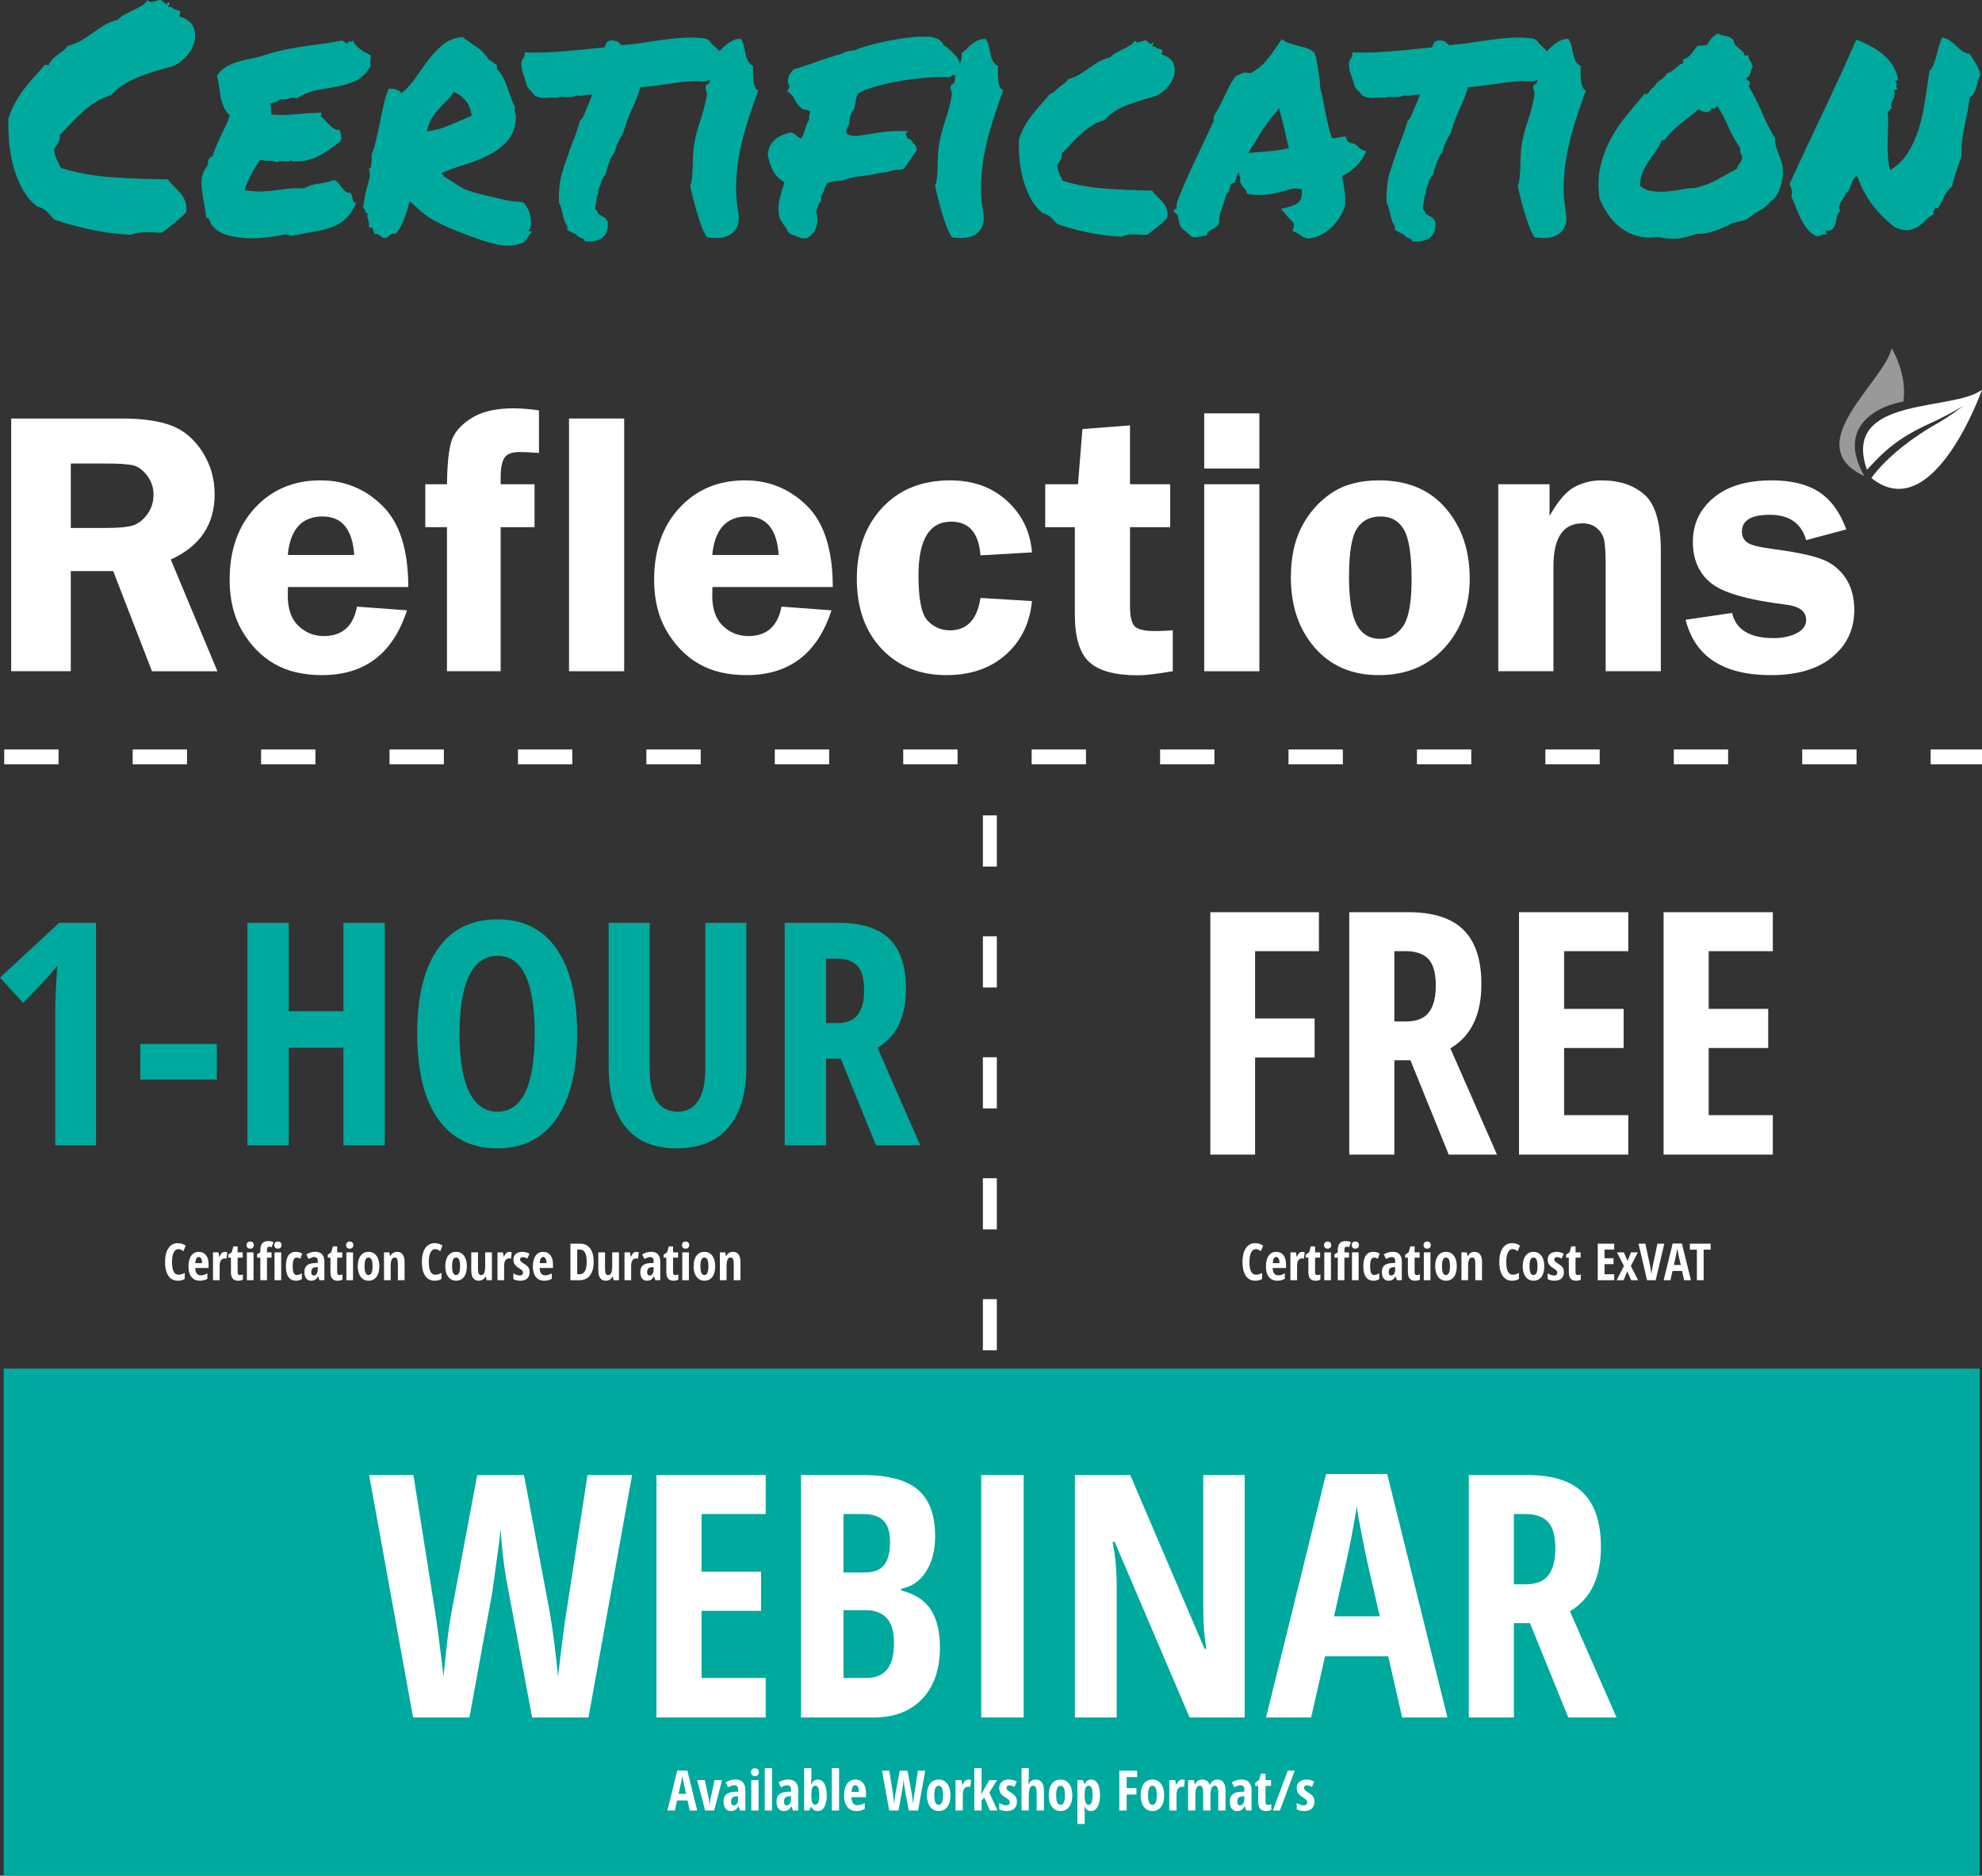 <?xml version="1.0" encoding="UTF-8"?><svg id="b" xmlns="http://www.w3.org/2000/svg" viewBox="0 0 426.139 403.215"><rect x="0" y="0" width="426.139" height="403.215" fill="#333333" stroke="none"/><defs><style>.n{fill:#fff;}.o{isolation:isolate;}.o,.p{fill:none;}.p{opacity:.5;}.q{fill:#00a99d;}</style></defs><g id="c"><g id="d"><rect class="q" x=".801" y="294.215" width="424.826" height="109"/></g><g id="e" class="o"><g class="o"><path class="q" d="m20.643,246.216h-8.768v-28.069c0-3.053.152-6.564.459-10.534-.153.219-.715.883-1.686,1.996-.971,1.111-2.862,3.107-5.676,5.986l-4.973-5.431,12.727-11.777h7.916v47.829Z"/><path class="q" d="m30.163,232.083v-7.655h16.456v7.655h-16.456Z"/><path class="q" d="m82.736,246.216h-8.898v-20.971h-11.745v20.971h-8.898v-47.829h8.898v19.007h11.745v-19.007h8.898v47.829Z"/><path class="q" d="m124.088,222.235c0,7.918-1.484,14.002-4.449,18.256-2.967,4.252-7.209,6.379-12.727,6.379s-9.793-2.121-12.759-6.363c-2.966-4.241-4.449-10.354-4.449-18.336,0-7.918,1.483-13.986,4.449-18.206,2.966-4.221,7.241-6.331,12.824-6.331,5.518,0,9.749,2.122,12.693,6.363,2.944,4.242,4.417,10.322,4.417,18.238Zm-25.289,0c0,5.453.688,9.608,2.061,12.465,1.375,2.857,3.392,4.285,6.053,4.285,5.365,0,8.048-5.582,8.048-16.75s-2.661-16.75-7.982-16.75c-2.704,0-4.743,1.424-6.118,4.27-1.373,2.847-2.061,7.007-2.061,12.48Z"/><path class="q" d="m160.467,198.387v30.948c0,5.692-1.287,10.038-3.861,13.037-2.573,2.999-6.292,4.498-11.155,4.498-4.755,0-8.375-1.488-10.861-4.466-2.486-2.977-3.729-7.377-3.729-13.2v-30.817h8.833v31.472c0,6.085,2.017,9.127,6.052,9.127,1.876,0,3.326-.773,4.352-2.322,1.025-1.548,1.537-3.751,1.537-6.608v-31.668h8.834Z"/><path class="q" d="m177.609,227.601v18.615h-8.898v-47.829h11.646c4.928,0,8.564,1.167,10.91,3.501,2.344,2.334,3.517,5.899,3.517,10.697,0,6.042-2.04,10.262-6.118,12.66l9.193,20.971h-9.52l-7.558-18.615h-3.173Zm0-7.654h2.289c2.094,0,3.6-.595,4.516-1.783s1.373-2.961,1.373-5.316c0-2.442-.485-4.182-1.455-5.218-.971-1.036-2.471-1.554-4.498-1.554h-2.225v13.871Z"/></g></g><g id="f" class="o"><g class="o"><path class="n" d="m38.334,268.528c-.419,0-.749.246-.991.736-.241.49-.362,1.173-.362,2.047,0,1.818.475,2.729,1.424,2.729.415,0,.85-.133,1.305-.398v1.301c-.383.254-.873.381-1.472.381-.884,0-1.563-.352-2.038-1.056-.475-.703-.712-1.692-.712-2.968s.244-2.268.733-2.98c.488-.713,1.168-1.068,2.038-1.068.286,0,.562.039.824.117.264.079.546.217.847.414l-.484,1.188c-.16-.111-.332-.213-.516-.304-.182-.092-.381-.138-.596-.138Z"/><path class="n" d="m42.942,275.323c-.749,0-1.339-.266-1.77-.798-.432-.531-.647-1.284-.647-2.259,0-.988.195-1.76.586-2.314.39-.555.934-.832,1.633-.832.651,0,1.165.236,1.541.711s.564,1.14.564,1.996v.762h-2.874c.011.534.12.931.327,1.19.208.26.494.39.859.39.466,0,.942-.146,1.43-.436v1.176c-.459.276-1.008.414-1.649.414Zm-.21-5.103c-.203,0-.372.108-.504.325-.133.217-.21.552-.231,1.007h1.45c-.008-.437-.073-.769-.199-.993-.125-.227-.297-.339-.516-.339Z"/><path class="n" d="m48.346,269.12c.176,0,.348.026.516.08l-.166,1.386c-.101-.036-.231-.054-.393-.054-.348,0-.614.137-.801.411-.186.273-.279.672-.279,1.194v3.078h-1.428v-5.983h1.176l.161.935h.048c.158-.376.33-.645.516-.806.187-.161.403-.241.65-.241Z"/><path class="n" d="m51.579,274.114c.2,0,.417-.05.649-.15v1.117c-.232.162-.582.242-1.047.242-.52,0-.904-.155-1.154-.465-.251-.31-.377-.774-.377-1.394v-3.099h-.58v-.64l.747-.516.365-1.268h.913v1.289h1.085v1.134h-1.085v3.146c0,.401.161.602.483.602Z"/><path class="n" d="m53.019,267.669c0-.236.069-.423.207-.561s.33-.207.577-.207c.232,0,.419.069.559.207s.209.324.209.561c0,.244-.071.433-.215.567-.143.134-.327.201-.553.201-.236,0-.426-.067-.569-.201-.144-.135-.215-.323-.215-.567Zm1.487,7.547h-1.428v-5.983h1.428v5.983Z"/><path class="n" d="m58.39,270.366h-.988v4.85h-1.429v-4.85h-.693v-.715l.693-.43v-.451c0-.666.138-1.161.414-1.485.275-.324.719-.485,1.332-.485.387,0,.746.08,1.079.241l-.376,1.091c-.18-.086-.361-.129-.548-.129-.165,0-.284.064-.36.193-.074.129-.112.327-.112.596v.44h.988v1.134Zm.58-2.697c0-.236.069-.423.207-.561s.33-.207.577-.207c.232,0,.419.069.559.207s.209.324.209.561c0,.244-.071.433-.215.567-.143.134-.327.201-.553.201-.236,0-.426-.067-.569-.201-.144-.135-.215-.323-.215-.567Zm1.487,7.547h-1.428v-5.983h1.428v5.983Z"/><path class="n" d="m63.658,275.323c-.712,0-1.254-.26-1.627-.779-.373-.519-.559-1.281-.559-2.287,0-1.053.176-1.839.529-2.358.353-.52.897-.778,1.635-.778.223,0,.455.031.699.096.243.064.461.158.654.279l-.408,1.112c-.297-.176-.561-.263-.789-.263-.305,0-.523.158-.658.475-.134.317-.201.793-.201,1.426,0,.62.066,1.083.199,1.389.132.307.349.459.649.459.358,0,.732-.125,1.122-.375v1.256c-.375.233-.791.35-1.246.35Z"/><path class="n" d="m68.697,275.216l-.285-.816h-.032c-.212.351-.43.593-.655.725-.226.133-.51.199-.854.199-.441,0-.787-.165-1.04-.494-.252-.329-.378-.788-.378-1.375,0-.63.172-1.099.518-1.404.346-.307.862-.476,1.55-.508l.795-.032v-.43c0-.559-.241-.838-.726-.838-.357,0-.77.14-1.234.419l-.494-.988c.594-.376,1.24-.564,1.938-.564.634,0,1.116.183,1.447.546s.497.878.497,1.544v4.018h-1.047Zm-1.241-1.01c.261,0,.47-.117.626-.352.155-.234.233-.547.233-.938v-.505l-.44.021c-.326.018-.564.111-.717.279s-.229.419-.229.752c0,.494.176.741.526.741Z"/><path class="n" d="m72.978,274.114c.2,0,.417-.05.649-.15v1.117c-.232.162-.582.242-1.047.242-.52,0-.904-.155-1.154-.465-.251-.31-.377-.774-.377-1.394v-3.099h-.58v-.64l.747-.516.365-1.268h.913v1.289h1.085v1.134h-1.085v3.146c0,.401.161.602.483.602Z"/><path class="n" d="m74.417,267.669c0-.236.069-.423.207-.561s.33-.207.577-.207c.232,0,.419.069.559.207s.209.324.209.561c0,.244-.071.433-.215.567-.143.134-.327.201-.553.201-.236,0-.426-.067-.569-.201-.144-.135-.215-.323-.215-.567Zm1.487,7.547h-1.428v-5.983h1.428v5.983Z"/><path class="n" d="m81.561,272.214c0,.98-.207,1.744-.623,2.29s-.984.819-1.708.819c-.458,0-.862-.125-1.214-.376s-.621-.611-.811-1.082c-.19-.471-.285-1.021-.285-1.651,0-.971.206-1.729.617-2.275.412-.546.983-.818,1.714-.818.706,0,1.267.278,1.684.835s.626,1.31.626,2.259Zm-3.18,0c0,.623.068,1.094.204,1.412s.354.479.655.479c.572,0,.859-.631.859-1.891,0-.627-.068-1.096-.207-1.405-.138-.31-.355-.464-.652-.464-.301,0-.52.154-.655.464s-.204.778-.204,1.405Z"/><path class="n" d="m85.546,275.216v-3.566c0-.434-.052-.761-.155-.982-.104-.223-.272-.334-.506-.334-.308,0-.533.153-.676.46-.144.306-.215.822-.215,1.55v2.873h-1.43v-5.983h1.134l.172.769h.091c.129-.276.314-.492.554-.647.239-.156.521-.233.843-.233.545,0,.952.186,1.223.559.27.372.405.916.405,1.633v3.904h-1.439Z"/><path class="n" d="m93.549,268.528c-.419,0-.749.246-.991.736-.241.49-.362,1.173-.362,2.047,0,1.818.475,2.729,1.424,2.729.415,0,.85-.133,1.305-.398v1.301c-.383.254-.873.381-1.472.381-.884,0-1.563-.352-2.038-1.056-.475-.703-.712-1.692-.712-2.968s.244-2.268.733-2.98c.488-.713,1.168-1.068,2.038-1.068.286,0,.562.039.824.117.264.079.546.217.847.414l-.484,1.188c-.16-.111-.332-.213-.516-.304-.182-.092-.381-.138-.596-.138Z"/><path class="n" d="m100.381,272.214c0,.98-.207,1.744-.623,2.29s-.984.819-1.708.819c-.458,0-.862-.125-1.214-.376s-.621-.611-.811-1.082c-.19-.471-.285-1.021-.285-1.651,0-.971.206-1.729.617-2.275.412-.546.983-.818,1.714-.818.706,0,1.267.278,1.684.835s.626,1.31.626,2.259Zm-3.18,0c0,.623.068,1.094.204,1.412s.354.479.655.479c.572,0,.859-.631.859-1.891,0-.627-.068-1.096-.207-1.405-.138-.31-.355-.464-.652-.464-.301,0-.52.154-.655.464s-.204.778-.204,1.405Z"/><path class="n" d="m104.619,275.216l-.178-.768h-.075c-.132.271-.321.485-.566.642-.245.155-.526.233-.841.233-.537,0-.943-.183-1.219-.548-.276-.365-.414-.911-.414-1.638v-3.905h1.445v3.562c0,.437.051.766.155.988.104.222.272.332.505.332.309,0,.533-.153.674-.461.142-.309.213-.826.213-1.553v-2.868h1.444v5.983h-1.144Z"/><path class="n" d="m109.512,269.12c.176,0,.348.026.516.08l-.166,1.386c-.101-.036-.231-.054-.393-.054-.348,0-.614.137-.801.411-.186.273-.279.672-.279,1.194v3.078h-1.428v-5.983h1.176l.161.935h.048c.158-.376.33-.645.516-.806.187-.161.403-.241.65-.241Z"/><path class="n" d="m113.879,273.465c0,.584-.172,1.039-.514,1.367-.342.327-.846.491-1.512.491-.591,0-1.08-.116-1.467-.35v-1.24c.197.136.428.249.69.338.264.09.495.135.696.135.222,0,.391-.055.507-.164s.175-.253.175-.432c0-.184-.061-.343-.183-.479s-.346-.303-.671-.5c-.434-.258-.744-.532-.933-.824-.188-.292-.282-.637-.282-1.033,0-.509.175-.912.524-1.209.349-.297.827-.445,1.437-.445.529,0,1.029.139,1.498.418l-.467,1.026c-.383-.208-.72-.312-1.01-.312-.183,0-.319.049-.411.145-.091.098-.137.215-.137.355,0,.16.057.304.169.43.113.125.323.28.631.467.373.226.635.417.785.574.15.158.266.337.349.537.083.201.124.436.124.704Z"/><path class="n" d="m116.988,275.323c-.748,0-1.338-.266-1.77-.798-.432-.531-.647-1.284-.647-2.259,0-.988.195-1.76.585-2.314.391-.555.936-.832,1.633-.832.652,0,1.166.236,1.542.711s.563,1.14.563,1.996v.762h-2.873c.011.534.12.931.328,1.19.207.26.494.39.859.39.465,0,.941-.146,1.428-.436v1.176c-.458.276-1.008.414-1.648.414Zm-.209-5.103c-.205,0-.373.108-.506.325-.132.217-.209.552-.23,1.007h1.45c-.007-.437-.073-.769-.198-.993-.126-.227-.298-.339-.516-.339Z"/><path class="n" d="m127.639,271.214c0,1.297-.264,2.288-.792,2.974s-1.288,1.028-2.28,1.028h-1.922v-7.853h2.1c.913,0,1.624.338,2.133,1.013.508.675.762,1.621.762,2.838Zm-1.498.043c0-1.754-.483-2.631-1.45-2.631h-.585v5.312h.473c.533,0,.927-.223,1.182-.669.254-.445.381-1.116.381-2.012Z"/><path class="n" d="m131.931,275.216l-.177-.768h-.076c-.132.271-.32.485-.566.642-.245.155-.525.233-.84.233-.537,0-.943-.183-1.22-.548s-.413-.911-.413-1.638v-3.905h1.444v3.562c0,.437.052.766.155.988.104.222.272.332.506.332.308,0,.532-.153.674-.461.141-.309.212-.826.212-1.553v-2.868h1.444v5.983h-1.144Z"/><path class="n" d="m136.824,269.12c.175,0,.347.026.516.08l-.167,1.386c-.101-.036-.231-.054-.392-.054-.348,0-.615.137-.801.411-.186.273-.279.672-.279,1.194v3.078h-1.429v-5.983h1.177l.16.935h.049c.158-.376.33-.645.516-.806s.402-.241.65-.241Z"/><path class="n" d="m140.911,275.216l-.284-.816h-.033c-.211.351-.43.593-.654.725-.227.133-.511.199-.854.199-.44,0-.786-.165-1.04-.494-.252-.329-.378-.788-.378-1.375,0-.63.173-1.099.519-1.404.346-.307.861-.476,1.549-.508l.795-.032v-.43c0-.559-.241-.838-.725-.838-.357,0-.77.14-1.235.419l-.494-.988c.595-.376,1.241-.564,1.938-.564.635,0,1.117.183,1.447.546.332.363.498.878.498,1.544v4.018h-1.048Zm-1.241-1.01c.262,0,.471-.117.627-.352.154-.234.232-.547.232-.938v-.505l-.439.021c-.326.018-.565.111-.717.279-.152.168-.229.419-.229.752,0,.494.175.741.525.741Z"/><path class="n" d="m145.191,274.114c.201,0,.418-.05.65-.15v1.117c-.232.162-.582.242-1.047.242-.52,0-.904-.155-1.155-.465s-.376-.774-.376-1.394v-3.099h-.58v-.64l.746-.516.365-1.268h.914v1.289h1.084v1.134h-1.084v3.146c0,.401.16.602.482.602Z"/><path class="n" d="m146.631,267.669c0-.236.069-.423.207-.561.139-.138.33-.207.578-.207.232,0,.418.069.559.207.139.138.209.324.209.561,0,.244-.072.433-.215.567-.143.134-.328.201-.553.201-.236,0-.427-.067-.57-.201-.143-.135-.215-.323-.215-.567Zm1.488,7.547h-1.429v-5.983h1.429v5.983Z"/><path class="n" d="m153.775,272.214c0,.98-.208,1.744-.623,2.29-.416.546-.985.819-1.709.819-.458,0-.862-.125-1.213-.376-.352-.251-.621-.611-.812-1.082s-.284-1.021-.284-1.651c0-.971.205-1.729.617-2.275s.982-.818,1.713-.818c.706,0,1.268.278,1.684.835.418.557.627,1.31.627,2.259Zm-3.18,0c0,.623.067,1.094.203,1.412.137.318.355.479.656.479.572,0,.859-.631.859-1.891,0-.627-.069-1.096-.207-1.405-.139-.31-.355-.464-.652-.464-.301,0-.52.154-.656.464-.136.31-.203.778-.203,1.405Z"/><path class="n" d="m157.76,275.216v-3.566c0-.434-.051-.761-.155-.982-.104-.223-.272-.334-.505-.334-.309,0-.533.153-.677.46-.144.306-.215.822-.215,1.55v2.873h-1.429v-5.983h1.133l.172.769h.092c.129-.276.313-.492.553-.647.24-.156.521-.233.844-.233.545,0,.951.186,1.223.559.27.372.404.916.404,1.633v3.904h-1.439Z"/></g></g><g id="g" class="o"><g class="o"><path class="n" d="m269.851,248.216h-9.624v-52.112h23.348v8.376h-13.724v14.473h12.796v8.376h-12.796v20.888Z"/><path class="n" d="m299.792,227.935v20.281h-9.695v-52.112h12.689c5.37,0,9.333,1.271,11.888,3.813,2.554,2.544,3.832,6.429,3.832,11.656,0,6.583-2.223,11.181-6.666,13.795l10.016,22.848h-10.372l-8.233-20.281h-3.458Zm0-8.342h2.495c2.281,0,3.921-.646,4.919-1.942.998-1.295,1.497-3.226,1.497-5.792,0-2.661-.529-4.557-1.586-5.686-1.059-1.128-2.691-1.693-4.901-1.693h-2.424v15.113Z"/><path class="n" d="m350.086,248.216h-23.489v-52.112h23.489v8.376h-13.794v12.404h12.796v8.412h-12.796v14.437h13.794v8.483Z"/><path class="n" d="m381.168,248.216h-23.489v-52.112h23.489v8.376h-13.794v12.404h12.796v8.412h-12.796v14.437h13.794v8.483Z"/></g></g><g id="h" class="o"><g class="o"><path class="n" d="m269.987,268.528c-.419,0-.749.246-.991.736-.241.49-.362,1.173-.362,2.047,0,1.818.475,2.729,1.423,2.729.416,0,.852-.133,1.306-.398v1.301c-.384.254-.874.381-1.472.381-.885,0-1.564-.352-2.038-1.056-.475-.703-.712-1.692-.712-2.968s.244-2.268.733-2.98c.488-.713,1.168-1.068,2.038-1.068.287,0,.562.039.824.117.264.079.545.217.846.414l-.482,1.188c-.162-.111-.334-.213-.516-.304-.184-.092-.382-.138-.597-.138Z"/><path class="n" d="m274.596,275.323c-.748,0-1.338-.266-1.77-.798-.432-.531-.647-1.284-.647-2.259,0-.988.195-1.76.585-2.314.391-.555.936-.832,1.633-.832.652,0,1.166.236,1.542.711s.563,1.14.563,1.996v.762h-2.873c.011.534.12.931.328,1.19.207.26.494.39.859.39.465,0,.941-.146,1.428-.436v1.176c-.458.276-1.008.414-1.648.414Zm-.209-5.103c-.205,0-.373.108-.506.325-.132.217-.209.552-.23,1.007h1.45c-.007-.437-.073-.769-.198-.993-.126-.227-.298-.339-.516-.339Z"/><path class="n" d="m279.999,269.12c.175,0,.347.026.516.08l-.167,1.386c-.1-.036-.23-.054-.392-.054-.347,0-.614.137-.8.411-.187.273-.279.672-.279,1.194v3.078h-1.43v-5.983h1.177l.161.935h.049c.157-.376.329-.645.516-.806.186-.161.402-.241.649-.241Z"/><path class="n" d="m283.232,274.114c.201,0,.417-.05.65-.15v1.117c-.233.162-.582.242-1.048.242-.519,0-.904-.155-1.155-.465-.25-.31-.375-.774-.375-1.394v-3.099h-.58v-.64l.746-.516.365-1.268h.913v1.289h1.085v1.134h-1.085v3.146c0,.401.161.602.483.602Z"/><path class="n" d="m284.672,267.669c0-.236.068-.423.207-.561.138-.138.33-.207.577-.207.233,0,.419.069.559.207s.21.324.21.561c0,.244-.072.433-.215.567-.144.134-.328.201-.554.201-.236,0-.427-.067-.569-.201-.143-.135-.215-.323-.215-.567Zm1.488,7.547h-1.43v-5.983h1.43v5.983Z"/><path class="n" d="m290.043,270.366h-.988v4.85h-1.429v-4.85h-.692v-.715l.692-.43v-.451c0-.666.138-1.161.413-1.485.276-.324.721-.485,1.332-.485.387,0,.747.08,1.08.241l-.376,1.091c-.179-.086-.362-.129-.548-.129-.164,0-.285.064-.359.193-.076.129-.113.327-.113.596v.44h.988v1.134Zm.58-2.697c0-.236.068-.423.207-.561.138-.138.33-.207.577-.207.233,0,.419.069.559.207s.21.324.21.561c0,.244-.072.433-.215.567-.144.134-.328.201-.554.201-.236,0-.427-.067-.569-.201-.143-.135-.215-.323-.215-.567Zm1.488,7.547h-1.43v-5.983h1.43v5.983Z"/><path class="n" d="m295.312,275.323c-.713,0-1.256-.26-1.628-.779-.372-.519-.559-1.281-.559-2.287,0-1.053.177-1.839.529-2.358s.897-.778,1.636-.778c.222,0,.454.031.697.096.244.064.463.158.656.279l-.408,1.112c-.298-.176-.561-.263-.79-.263-.304,0-.523.158-.658.475-.134.317-.201.793-.201,1.426,0,.62.066,1.083.198,1.389.133.307.35.459.65.459.357,0,.732-.125,1.123-.375v1.256c-.377.233-.792.35-1.246.35Z"/><path class="n" d="m300.35,275.216l-.284-.816h-.032c-.211.351-.43.593-.655.725-.226.133-.511.199-.854.199-.439,0-.786-.165-1.039-.494-.252-.329-.379-.788-.379-1.375,0-.63.174-1.099.519-1.404.346-.307.862-.476,1.55-.508l.795-.032v-.43c0-.559-.242-.838-.725-.838-.358,0-.771.14-1.236.419l-.494-.988c.595-.376,1.241-.564,1.939-.564.634,0,1.116.183,1.447.546.332.363.497.878.497,1.544v4.018h-1.048Zm-1.24-1.01c.262,0,.47-.117.626-.352.155-.234.233-.547.233-.938v-.505l-.44.021c-.325.018-.565.111-.717.279-.152.168-.229.419-.229.752,0,.494.175.741.526.741Z"/><path class="n" d="m304.631,274.114c.201,0,.417-.05.65-.15v1.117c-.233.162-.582.242-1.048.242-.519,0-.904-.155-1.155-.465-.25-.31-.375-.774-.375-1.394v-3.099h-.58v-.64l.746-.516.365-1.268h.913v1.289h1.085v1.134h-1.085v3.146c0,.401.161.602.483.602Z"/><path class="n" d="m306.07,267.669c0-.236.068-.423.207-.561.138-.138.33-.207.577-.207.233,0,.419.069.559.207s.21.324.21.561c0,.244-.072.433-.215.567-.144.134-.328.201-.554.201-.236,0-.427-.067-.569-.201-.143-.135-.215-.323-.215-.567Zm1.488,7.547h-1.43v-5.983h1.43v5.983Z"/><path class="n" d="m313.214,272.214c0,.98-.208,1.744-.623,2.29s-.985.819-1.708.819c-.459,0-.863-.125-1.214-.376s-.621-.611-.812-1.082c-.189-.471-.284-1.021-.284-1.651,0-.971.206-1.729.618-2.275.411-.546.982-.818,1.713-.818.705,0,1.267.278,1.684.835.418.557.626,1.31.626,2.259Zm-3.18,0c0,.623.067,1.094.204,1.412s.354.479.655.479c.573,0,.859-.631.859-1.891,0-.627-.069-1.096-.207-1.405s-.354-.464-.652-.464c-.301,0-.519.154-.655.464s-.204.778-.204,1.405Z"/><path class="n" d="m317.199,275.216v-3.566c0-.434-.052-.761-.156-.982-.104-.223-.271-.334-.504-.334-.309,0-.534.153-.678.46-.143.306-.215.822-.215,1.55v2.873h-1.428v-5.983h1.133l.172.769h.092c.129-.276.312-.492.553-.647.24-.156.521-.233.844-.233.544,0,.951.186,1.222.559.271.372.405.916.405,1.633v3.904h-1.439Z"/><path class="n" d="m325.202,268.528c-.419,0-.749.246-.991.736-.241.49-.362,1.173-.362,2.047,0,1.818.475,2.729,1.423,2.729.416,0,.852-.133,1.306-.398v1.301c-.384.254-.874.381-1.472.381-.885,0-1.564-.352-2.038-1.056-.475-.703-.712-1.692-.712-2.968s.244-2.268.733-2.98c.488-.713,1.168-1.068,2.038-1.068.287,0,.562.039.824.117.264.079.545.217.846.414l-.482,1.188c-.162-.111-.334-.213-.516-.304-.184-.092-.382-.138-.597-.138Z"/><path class="n" d="m332.034,272.214c0,.98-.208,1.744-.623,2.29s-.985.819-1.708.819c-.459,0-.863-.125-1.214-.376s-.621-.611-.812-1.082c-.189-.471-.284-1.021-.284-1.651,0-.971.206-1.729.618-2.275.411-.546.982-.818,1.713-.818.705,0,1.267.278,1.684.835.418.557.626,1.31.626,2.259Zm-3.18,0c0,.623.067,1.094.204,1.412s.354.479.655.479c.573,0,.859-.631.859-1.891,0-.627-.069-1.096-.207-1.405s-.354-.464-.652-.464c-.301,0-.519.154-.655.464s-.204.778-.204,1.405Z"/><path class="n" d="m336.25,273.465c0,.584-.17,1.039-.513,1.367-.342.327-.846.491-1.512.491-.591,0-1.079-.116-1.466-.35v-1.24c.196.136.427.249.689.338.264.09.495.135.695.135.223,0,.392-.055.508-.164.117-.109.175-.253.175-.432,0-.184-.062-.343-.183-.479s-.346-.303-.672-.5c-.433-.258-.743-.532-.932-.824-.188-.292-.281-.637-.281-1.033,0-.509.174-.912.523-1.209.349-.297.828-.445,1.437-.445.53,0,1.029.139,1.499.418l-.468,1.026c-.384-.208-.72-.312-1.01-.312-.183,0-.319.049-.411.145-.091.098-.137.215-.137.355,0,.16.057.304.169.43.113.125.323.28.632.467.372.226.633.417.783.574.15.158.268.337.35.537.082.201.123.436.123.704Z"/><path class="n" d="m339.231,274.114c.2,0,.417-.05.649-.15v1.117c-.232.162-.582.242-1.047.242-.52,0-.904-.155-1.154-.465-.251-.31-.377-.774-.377-1.394v-3.099h-.58v-.64l.747-.516.365-1.268h.913v1.289h1.085v1.134h-1.085v3.146c0,.401.161.602.483.602Z"/><path class="n" d="m347.062,275.216h-3.539v-7.853h3.539v1.263h-2.078v1.869h1.928v1.268h-1.928v2.175h2.078v1.278Z"/><path class="n" d="m349.152,272.159l-1.494-2.927h1.482l.795,1.826.736-1.826h1.472l-1.504,2.927,1.568,3.057h-1.493l-.849-1.912-.79,1.912h-1.487l1.563-3.057Z"/><path class="n" d="m356.359,267.363h1.473l-1.848,7.853h-1.859l-1.836-7.853h1.471l1.026,4.796c.093.408.185.994.274,1.757.074-.648.17-1.233.284-1.757l1.015-4.796Z"/><path class="n" d="m362.096,275.216l-.451-1.982h-2.046l-.451,1.982h-1.461l1.944-7.885h1.982l1.949,7.885h-1.467Zm-.725-3.276l-.419-1.826c-.024-.111-.081-.39-.169-.835-.088-.446-.141-.744-.158-.895-.047.308-.105.647-.178,1.018-.072.371-.258,1.217-.559,2.538h1.482Z"/><path class="n" d="m366.291,275.216h-1.455v-6.568h-1.504v-1.284h4.463v1.284h-1.504v6.568Z"/></g></g><g id="i"><path class="n" d="m214.325,290.287h-3v-11h3v11Zm0-26h-3v-11h3v11Zm0-26h-3v-11h3v11Zm0-26h-3v-11h3v11Zm0-26h-3v-11h3v11Z"/></g><g id="j"><path class="n" d="m426.139,164.308h-11.04v-3.186h11.04v3.186Zm-26.971,0h-11.683v-3.186h11.683v3.186Zm-27.612,0h-11.683v-3.186h11.683v3.186Zm-27.613,0h-11.682v-3.186h11.682v3.186Zm-27.612,0h-11.683v-3.186h11.683v3.186Zm-27.612,0h-11.683v-3.186h11.683v3.186Zm-27.613,0h-11.682v-3.186h11.682v3.186Zm-27.612,0h-11.683v-3.186h11.683v3.186Zm-27.612,0h-11.683v-3.186h11.683v3.186Zm-27.613,0h-11.682v-3.186h11.682v3.186Zm-27.612,0h-11.683v-3.186h11.683v3.186Zm-27.612,0h-11.683v-3.186h11.683v3.186Zm-27.612,0h-11.683v-3.186h11.683v3.186Zm-27.613,0h-11.682v-3.186h11.682v3.186Zm-27.612,0h-11.683v-3.186h11.683v3.186Zm-27.612,0H.909v-3.186h11.683v3.186Z"/></g><g id="k" class="o"><g class="o"><path class="n" d="m148.307,389.216l-.492-2.162h-2.232l-.492,2.162h-1.594l2.121-8.602h2.162l2.127,8.602h-1.6Zm-.791-3.574l-.457-1.992c-.027-.121-.089-.425-.185-.911s-.153-.812-.173-.976c-.051.336-.115.706-.193,1.11s-.281,1.327-.609,2.769h1.617Z"/><path class="n" d="m151.611,389.216l-1.705-6.527h1.617l.832,3.779c.035.176.077.433.126.771s.079.581.091.729h.023c.004-.117.021-.285.05-.504s.06-.42.091-.604.332-1.574.902-4.172h1.617l-1.711,6.527h-1.934Z"/><path class="n" d="m159.117,389.216l-.311-.891h-.035c-.23.383-.469.646-.715.791s-.557.217-.932.217c-.48,0-.858-.18-1.134-.539s-.413-.859-.413-1.5c0-.688.188-1.198.565-1.532s.94-.519,1.69-.554l.867-.035v-.469c0-.609-.264-.914-.791-.914-.391,0-.84.152-1.348.457l-.539-1.078c.648-.41,1.354-.615,2.115-.615.691,0,1.218.198,1.579.595s.542.958.542,1.685v4.383h-1.143Zm-1.354-1.102c.285,0,.513-.128.683-.384s.255-.597.255-1.022v-.551l-.48.023c-.355.02-.616.121-.782.305s-.249.457-.249.82c0,.539.191.809.574.809Z"/><path class="n" d="m161.467,380.983c0-.258.075-.462.226-.612s.36-.226.63-.226c.254,0,.457.075.609.226s.229.354.229.612c0,.266-.078.472-.234.618s-.357.22-.604.22c-.258,0-.465-.073-.621-.22s-.234-.353-.234-.618Zm1.623,8.232h-1.559v-6.527h1.559v6.527Z"/><path class="n" d="m165.984,389.216h-1.559v-9.117h1.559v9.117Z"/><path class="n" d="m170.49,389.216l-.311-.891h-.035c-.23.383-.469.646-.715.791s-.557.217-.932.217c-.48,0-.858-.18-1.134-.539s-.413-.859-.413-1.5c0-.688.188-1.198.565-1.532s.94-.519,1.69-.554l.867-.035v-.469c0-.609-.264-.914-.791-.914-.391,0-.84.152-1.348.457l-.539-1.078c.648-.41,1.354-.615,2.115-.615.691,0,1.218.198,1.579.595s.542.958.542,1.685v4.383h-1.143Zm-1.354-1.102c.285,0,.513-.128.683-.384s.255-.597.255-1.022v-.551l-.48.023c-.355.02-.616.121-.782.305s-.249.457-.249.82c0,.539.191.809.574.809Z"/><path class="n" d="m175.84,382.565c.594,0,1.061.295,1.4.885s.51,1.42.51,2.49c0,1.082-.171,1.918-.513,2.508s-.815.885-1.421.885c-.293,0-.552-.063-.776-.19s-.437-.351-.636-.671h-.1l-.264.744h-1.148v-9.117h1.559v2.133c0,.09-.002.184-.006.281s-.029.439-.076,1.025h.082c.191-.359.398-.611.621-.756s.479-.217.768-.217Zm-.539,1.324c-.297,0-.511.139-.642.416s-.2.766-.208,1.465v.158c0,.758.067,1.291.202,1.6s.354.463.659.463c.562,0,.844-.691.844-2.074,0-1.352-.285-2.027-.855-2.027Z"/><path class="n" d="m180.404,389.216h-1.559v-9.117h1.559v9.117Z"/><path class="n" d="m184.119,389.333c-.816,0-1.46-.29-1.931-.87s-.706-1.401-.706-2.464c0-1.078.213-1.92.639-2.525s1.02-.908,1.781-.908c.711,0,1.271.259,1.682.776s.615,1.243.615,2.177v.832h-3.135c.012.582.131,1.015.357,1.298s.539.425.938.425c.508,0,1.027-.158,1.559-.475v1.283c-.5.301-1.1.451-1.799.451Zm-.229-5.566c-.223,0-.406.118-.551.354s-.229.603-.252,1.099h1.582c-.008-.477-.08-.838-.217-1.084s-.324-.369-.562-.369Z"/><path class="n" d="m197.391,389.216h-1.992l-.838-4.488c-.129-.613-.221-1.338-.275-2.174l-.047.434-.24,1.764-.814,4.465h-1.992l-1.553-8.566h1.564l.768,4.834c.074.484.174,1.244.299,2.279.098-1.047.189-1.795.275-2.244l.914-4.869h1.652l.914,4.869c.121.723.217,1.475.287,2.256.137-1.156.236-1.92.299-2.291l.744-4.834h1.576l-1.541,8.566Z"/><path class="n" d="m204.352,385.94c0,1.07-.227,1.903-.68,2.499s-1.074.894-1.863.894c-.5,0-.941-.137-1.324-.41s-.678-.667-.885-1.181-.311-1.114-.311-1.802c0-1.059.225-1.886.674-2.481s1.072-.894,1.869-.894c.77,0,1.382.304,1.837.911s.683,1.429.683,2.464Zm-3.469,0c0,.68.074,1.193.223,1.541s.387.521.715.521c.625,0,.938-.688.938-2.062,0-.684-.075-1.194-.226-1.532s-.388-.507-.712-.507c-.328,0-.566.169-.715.507s-.223.849-.223,1.532Z"/><path class="n" d="m208.23,382.565c.191,0,.379.029.562.088l-.182,1.512c-.109-.039-.252-.059-.428-.059-.379,0-.67.149-.873.448s-.305.733-.305,1.304v3.357h-1.559v-6.527h1.283l.176,1.02h.053c.172-.41.359-.703.562-.879s.439-.264.709-.264Z"/><path class="n" d="m211.025,385.7l.393-.779,1.289-2.232h1.652l-1.652,2.678,1.764,3.85h-1.635l-1.178-2.76-.609.551v2.209h-1.559v-9.117h1.559v4.295l-.07,1.307h.047Z"/><path class="n" d="m218.648,387.306c0,.637-.187,1.134-.56,1.491s-.923.536-1.649.536c-.645,0-1.178-.127-1.6-.381v-1.354c.215.148.466.271.753.369s.54.146.759.146c.242,0,.427-.06.554-.179s.19-.276.19-.472c0-.199-.066-.373-.199-.521s-.377-.33-.732-.545c-.473-.281-.812-.581-1.017-.899s-.308-.694-.308-1.128c0-.555.19-.994.571-1.318s.903-.486,1.567-.486c.578,0,1.123.152,1.635.457l-.51,1.119c-.418-.227-.785-.34-1.102-.34-.199,0-.349.053-.448.158s-.149.234-.149.387c0,.176.062.332.185.469s.353.307.688.51c.406.246.691.455.855.627s.291.367.381.586.135.475.135.768Z"/><path class="n" d="m222.885,389.216v-3.891c0-.957-.24-1.436-.721-1.436-.359,0-.611.188-.756.565s-.217.919-.217,1.626v3.135h-1.559v-9.117h1.559v2.027c0,.262-.023.729-.07,1.4h.082c.312-.641.793-.961,1.441-.961.598,0,1.049.202,1.354.606s.457.999.457,1.784v4.26h-1.57Z"/><path class="n" d="m230.549,385.94c0,1.07-.227,1.903-.68,2.499s-1.074.894-1.863.894c-.5,0-.941-.137-1.324-.41s-.678-.667-.885-1.181-.311-1.114-.311-1.802c0-1.059.225-1.886.674-2.481s1.072-.894,1.869-.894c.77,0,1.382.304,1.837.911s.683,1.429.683,2.464Zm-3.469,0c0,.68.074,1.193.223,1.541s.387.521.715.521c.625,0,.938-.688.938-2.062,0-.684-.075-1.194-.226-1.532s-.388-.507-.712-.507c-.328,0-.566.169-.715.507s-.223.849-.223,1.532Z"/><path class="n" d="m234.557,389.333c-.281,0-.53-.063-.747-.19s-.419-.351-.606-.671h-.082c.062.531.094.852.094.961v2.666h-1.57v-9.41h1.207l.27.85h.07c.324-.648.795-.973,1.412-.973.594,0,1.059.294,1.395.882s.504,1.419.504,2.493c0,1.059-.174,1.889-.521,2.49s-.822.902-1.424.902Zm-.48-5.443c-.305,0-.524.142-.659.425s-.206.753-.214,1.409v.205c0,.719.068,1.242.205,1.57s.363.492.68.492c.547,0,.82-.691.82-2.074,0-.68-.067-1.188-.202-1.523s-.345-.504-.63-.504Z"/><path class="n" d="m242.238,389.216h-1.582v-8.566h3.838v1.377h-2.256v2.379h2.104v1.377h-2.104v3.434Z"/><path class="n" d="m250.307,385.94c0,1.07-.227,1.903-.68,2.499s-1.074.894-1.863.894c-.5,0-.941-.137-1.324-.41s-.678-.667-.885-1.181-.311-1.114-.311-1.802c0-1.059.225-1.886.674-2.481s1.072-.894,1.869-.894c.77,0,1.382.304,1.837.911s.683,1.429.683,2.464Zm-3.469,0c0,.68.074,1.193.223,1.541s.387.521.715.521c.625,0,.938-.688.938-2.062,0-.684-.075-1.194-.226-1.532s-.388-.507-.712-.507c-.328,0-.566.169-.715.507s-.223.849-.223,1.532Z"/><path class="n" d="m254.186,382.565c.191,0,.379.029.562.088l-.182,1.512c-.109-.039-.252-.059-.428-.059-.379,0-.67.149-.873.448s-.305.733-.305,1.304v3.357h-1.559v-6.527h1.283l.176,1.02h.053c.172-.41.359-.703.562-.879s.439-.264.709-.264Z"/><path class="n" d="m261.926,389.216v-3.891c0-.957-.236-1.436-.709-1.436-.344,0-.59.171-.738.513s-.223.89-.223,1.644v3.17h-1.57v-3.891c0-.957-.24-1.436-.721-1.436-.336,0-.58.17-.732.51s-.229.9-.229,1.682v3.135h-1.559v-6.527h1.236l.188.838h.1c.156-.332.37-.575.642-.729s.562-.231.87-.231c.797,0,1.328.377,1.594,1.131h.059c.332-.754.865-1.131,1.6-1.131.578,0,1.017.203,1.315.609s.448,1,.448,1.781v4.26h-1.57Z"/><path class="n" d="m267.955,389.216l-.311-.891h-.035c-.23.383-.469.646-.715.791s-.557.217-.932.217c-.48,0-.858-.18-1.134-.539s-.413-.859-.413-1.5c0-.688.188-1.198.565-1.532s.94-.519,1.69-.554l.867-.035v-.469c0-.609-.264-.914-.791-.914-.391,0-.84.152-1.348.457l-.539-1.078c.648-.41,1.354-.615,2.115-.615.691,0,1.218.198,1.579.595s.542.958.542,1.685v4.383h-1.143Zm-1.354-1.102c.285,0,.513-.128.683-.384s.255-.597.255-1.022v-.551l-.48.023c-.355.02-.616.121-.782.305s-.249.457-.249.82c0,.539.191.809.574.809Z"/><path class="n" d="m272.625,388.015c.219,0,.455-.055.709-.164v1.219c-.254.176-.635.264-1.143.264-.566,0-.986-.169-1.26-.507s-.41-.845-.41-1.521v-3.381h-.633v-.697l.814-.562.398-1.383h.996v1.406h1.184v1.236h-1.184v3.434c0,.438.176.656.527.656Z"/><path class="n" d="m278.373,380.649l-3.193,8.566h-1.5l3.193-8.566h1.5Z"/><path class="n" d="m282.609,387.306c0,.637-.187,1.134-.56,1.491s-.923.536-1.649.536c-.645,0-1.178-.127-1.6-.381v-1.354c.215.148.466.271.753.369s.54.146.759.146c.242,0,.427-.06.554-.179s.19-.276.19-.472c0-.199-.066-.373-.199-.521s-.377-.33-.732-.545c-.473-.281-.812-.581-1.017-.899s-.308-.694-.308-1.128c0-.555.19-.994.571-1.318s.903-.486,1.567-.486c.578,0,1.123.152,1.635.457l-.51,1.119c-.418-.227-.785-.34-1.102-.34-.199,0-.349.053-.448.158s-.149.234-.149.387c0,.176.062.332.185.469s.353.307.688.51c.406.246.691.455.855.627s.291.367.381.586.135.475.135.768Z"/></g></g><g id="l" class="o"><g class="o"><path class="n" d="m126.526,369.216h-12.119l-5.098-27.304c-.784-3.73-1.343-8.139-1.675-13.224l-.285,2.637-1.462,10.729-4.954,27.161h-12.119l-9.446-52.112h9.518l4.669,29.407c.451,2.946,1.058,7.568,1.818,13.865.594-6.368,1.152-10.919,1.675-13.652l5.561-29.62h10.052l5.561,29.62c.736,4.397,1.319,8.972,1.747,13.724.831-7.033,1.438-11.679,1.817-13.937l4.527-29.407h9.588l-9.374,52.112Z"/><path class="n" d="m164.63,369.216h-23.489v-52.112h23.489v8.376h-13.794v12.404h12.796v8.412h-12.796v14.437h13.794v8.483Z"/><path class="n" d="m172.223,317.103h13.295c5.418,0,9.362,1.052,11.834,3.154,2.472,2.104,3.707,5.448,3.707,10.034,0,3.019-.653,5.543-1.96,7.574-1.308,2.032-3.09,3.262-5.347,3.689v.356c2.946.737,5.073,2.115,6.38,4.135,1.307,2.021,1.961,4.705,1.961,8.056,0,4.729-1.266,8.43-3.797,11.104-2.53,2.673-5.994,4.01-10.39,4.01h-15.684v-52.112Zm9.125,20.959h4.455c2.044,0,3.481-.546,4.313-1.64.831-1.093,1.247-2.721,1.247-4.883s-.476-3.713-1.426-4.652c-.95-.938-2.447-1.408-4.491-1.408h-4.099v12.583Zm0,8.091v14.579h4.883c2.02,0,3.522-.617,4.509-1.854.986-1.235,1.479-3.148,1.479-5.739,0-4.656-2.044-6.986-6.131-6.986h-4.74Z"/><path class="n" d="m210.968,369.216v-52.112h9.125v52.112h-9.125Z"/><path class="n" d="m267.607,369.216h-11.834l-16.111-37.748h-.464c.594,2.876.892,5.966.892,9.268v28.48h-8.982v-52.112h11.905l15.969,37.355h.392c-.451-2.495-.677-5.465-.677-8.911v-28.444h8.911v52.112Z"/><path class="n" d="m301.47,369.216l-2.994-13.152h-13.581l-2.994,13.152h-9.695l12.903-52.326h13.153l12.938,52.326h-9.73Zm-4.812-21.743l-2.78-12.119c-.166-.736-.541-2.584-1.123-5.543-.582-2.958-.933-4.937-1.051-5.935-.31,2.044-.701,4.295-1.177,6.755-.476,2.459-1.711,8.073-3.707,16.842h9.838Z"/><path class="n" d="m325.494,348.935v20.281h-9.695v-52.112h12.689c5.37,0,9.332,1.271,11.887,3.813,2.555,2.544,3.832,6.429,3.832,11.656,0,6.583-2.222,11.181-6.665,13.795l10.016,22.848h-10.372l-8.234-20.281h-3.457Zm0-8.342h2.495c2.281,0,3.921-.646,4.919-1.942.998-1.295,1.497-3.226,1.497-5.792,0-2.661-.529-4.557-1.587-5.686-1.058-1.128-2.69-1.693-4.9-1.693h-2.424v15.113Z"/></g></g><g class="p"><path class="n" d="m409.251,86.302c.85-6.052-2.553-11.454-2.553-11.454-1.447,7.15-20.176,20.829-5.846,27.5-5.472-9.491.904-14.583,8.399-16.046Z"/></g><path class="n" d="m15.22,122.769v21.533H2.403v-54.329h23.881c4.405,0,7.941.511,10.608,1.532,2.666,1.021,4.876,2.897,6.627,5.628s2.627,5.768,2.627,9.109c0,6.523-3.145,11.203-9.433,14.04l10.03,24.021h-14.063l-8.343-21.533h-9.117Zm0-23.125v13.851h7.801c2.547,0,4.398-.179,5.552-.537,1.155-.358,2.182-1.154,3.085-2.388.902-1.234,1.353-2.647,1.353-4.239,0-1.512-.452-2.866-1.353-4.06-.902-1.194-1.884-1.93-2.945-2.209-1.062-.278-3.052-.418-5.97-.418h-7.522Z"/><path class="n" d="m424.621,84.661c-7.777,3.482-28.447,1.424-23.219,16.325,2.011-2.044,5.133-6.109,12.75-9.583,3.88-1.77,6.4-3.174,7.964-4.148.007-.004.01-.006.015-.009.002-.001.003-.002.005-.003.01-.006.022-.013.03-.018.001,0,.003-.002.004-.003.003-.002.004-.003.004-.003,0,0-.002.001-.004.003-.001,0-.003.002-.004.003-.008.005-.02.012-.03.018-.002.001-.003.002-.005.003-.008.005-.015.009-.015.009,0,0-2.73,2.185-6.353,4.211-3.429,1.917-10.008,6.498-13.403,11.294,13.325,10.73,23.778-18.986,23.778-18.986-.422.333-.933.625-1.517.887Z"/><path class="n" d="m87.782,126.192h-25.871c-.027.716-.039,1.34-.039,1.87,0,2.866.762,5.029,2.288,6.488,1.526,1.46,3.35,2.189,5.473,2.189,3.953,0,6.328-2.109,7.124-6.328l10.747.796c-2.999,9.288-9.089,13.931-18.269,13.931-4.007,0-7.41-.803-10.209-2.408-2.8-1.605-5.109-3.946-6.926-7.025-1.818-3.078-2.727-6.766-2.727-11.065,0-6.394,1.825-11.555,5.473-15.483,3.648-3.927,8.339-5.891,14.07-5.891,5.174,0,9.612,1.825,13.314,5.472,3.702,3.649,5.553,9.467,5.553,17.454Zm-25.911-6.886h14.289c-.372-5.519-2.64-8.279-6.806-8.279-4.458,0-6.952,2.76-7.483,8.279Z"/><path class="n" d="m107.643,113.335v30.966h-11.543v-30.966h-4.657v-9.234h4.657c.053-4.139.352-7.157.895-9.055.544-1.896,1.944-3.582,4.199-5.055,2.255-1.473,5.32-2.209,9.195-2.209,1.592,0,3.422.146,5.492.438v9.154c-1.698-.132-3.104-.199-4.218-.199-1.619,0-2.694.425-3.224,1.274-.531.85-.796,2.229-.796,4.139v1.512h7.283v9.234h-7.283Z"/><path class="n" d="m122.341,144.301v-54.329h11.86v54.329h-11.86Z"/><path class="n" d="m179.049,126.192h-25.871c-.027.716-.039,1.34-.039,1.87,0,2.866.762,5.029,2.288,6.488,1.526,1.46,3.35,2.189,5.473,2.189,3.953,0,6.328-2.109,7.124-6.328l10.747.796c-2.999,9.288-9.089,13.931-18.269,13.931-4.007,0-7.41-.803-10.209-2.408-2.8-1.605-5.109-3.946-6.926-7.025-1.818-3.078-2.727-6.766-2.727-11.065,0-6.394,1.825-11.555,5.473-15.483,3.648-3.927,8.339-5.891,14.07-5.891,5.174,0,9.612,1.825,13.314,5.472,3.702,3.649,5.553,9.467,5.553,17.454Zm-25.911-6.886h14.289c-.372-5.519-2.64-8.279-6.806-8.279-4.458,0-6.952,2.76-7.483,8.279Z"/><path class="n" d="m221.876,129.216c-.452,4.75-2.329,8.591-5.632,11.522-3.304,2.933-7.569,4.399-12.796,4.399-5.679,0-10.303-1.877-13.871-5.632-3.569-3.755-5.354-8.776-5.354-15.065s1.825-11.39,5.473-15.304c3.648-3.913,8.524-5.87,14.627-5.87,4.909,0,8.975,1.472,12.199,4.418,3.224,2.945,5.009,6.634,5.354,11.065l-11.066.637c-.371-4.829-2.467-7.244-6.288-7.244-4.697,0-7.045,3.848-7.045,11.543,0,5.121.657,8.372,1.97,9.752,1.313,1.38,2.912,2.07,4.796,2.07,3.662,0,5.851-2.322,6.567-6.966l11.066.677Z"/><path class="n" d="m242.958,113.335v16.996c0,2.123.317,3.542.951,4.258s2.127,1.075,4.478,1.075c1.083,0,2.338-.053,3.765-.159v8.796c-3.45.583-5.931.876-7.443.876-4.935,0-8.438-.948-10.508-2.846-2.07-1.896-3.105-5.326-3.105-10.289v-18.707h-6.368v-9.234h7.045l.955-11.861,10.229-.796v12.657h8.637v9.234h-8.637Z"/><path class="n" d="m270.772,88.857v11.861h-11.86v-11.861h11.86Zm0,15.244v40.2h-11.86v-40.2h11.86Z"/><path class="n" d="m296.511,103.266c6.123,0,10.901,2.003,14.334,6.01,3.433,4.007,5.149,9.022,5.149,15.045,0,5.944-1.783,10.899-5.348,14.866-3.566,3.967-8.304,5.951-14.214,5.951-5.726,0-10.305-1.963-13.738-5.891-3.433-3.927-5.149-8.968-5.149-15.125,0-4.272.775-7.901,2.326-10.886,1.55-2.985,3.677-5.393,6.381-7.224s6.124-2.746,10.259-2.746Zm.318,7.761c-2.249,0-3.943.869-5.08,2.607-1.138,1.738-1.706,5.194-1.706,10.368,0,4.75.542,8.16,1.626,10.229s2.778,3.105,5.08,3.105c2.01,0,3.638-.882,4.881-2.647,1.243-1.764,1.865-5.127,1.865-10.089,0-5.28-.549-8.862-1.646-10.747-1.099-1.884-2.771-2.826-5.02-2.826Z"/><path class="n" d="m357.083,144.301h-11.86v-22.567c0-2.733-.106-4.604-.318-5.612-.213-1.008-.73-1.864-1.553-2.567-.823-.703-1.858-1.055-3.105-1.055-4.166,0-6.249,3.078-6.249,9.234v22.567h-11.86v-40.2h11.025v6.806c1.831-3.237,3.635-5.32,5.413-6.249,1.777-.928,3.701-1.393,5.771-1.393,3.821,0,6.899,1.028,9.234,3.084,2.335,2.057,3.503,6.097,3.503,12.12v25.831Z"/><path class="n" d="m396.965,113.813l-8.637,2.309c-1.009-3.635-3.622-5.453-7.841-5.453-3.98,0-5.97,1.209-5.97,3.629,0,.957.364,1.721,1.093,2.293.729.571,2.633,1.055,5.712,1.449,4.591.606,7.987,1.306,10.19,2.102,2.202.796,3.946,2.136,5.234,4.02,1.286,1.884,1.93,4.206,1.93,6.966,0,4.139-1.572,7.51-4.716,10.11-3.145,2.601-7.543,3.901-13.194,3.901-10.243,0-16.359-3.967-18.348-11.901l9.99-1.472c.822,3.609,3.794,5.413,8.916,5.413,1.963,0,3.622-.352,4.976-1.057,1.353-.705,2.03-1.656,2.03-2.853.001-1.862-1.498-2.964-4.497-3.306-8.121-1-13.461-2.556-16.021-4.665-2.561-2.109-3.841-5.048-3.841-8.816,0-3.821,1.486-6.978,4.458-9.473,2.971-2.494,7.138-3.741,12.498-3.741,4.245,0,7.642.836,10.189,2.507s4.497,4.352,5.851,8.04Z"/><g id="m" class="o"><g class="o"><path class="q" d="m7.974,44.382c-1.283-1.002-2.333-2.256-3.15-3.76-.819-1.504-1.459-3.099-1.924-4.785-.464-1.686-.773-3.429-.928-5.229-.156-1.8-.21-3.521-.166-5.161.397-1.23.884-2.358,1.459-3.384.574-1.025,1.216-2.005,1.923-2.939.707-.934,1.448-1.822,2.222-2.666.773-.843,1.536-1.697,2.288-2.563.266,0,.508.068.729.205.177-.501.441-.934.796-1.299.354-.364.729-.694,1.128-.991.397-.296.796-.592,1.193-.889.398-.296.729-.649.995-1.06,1.104-.273,2.089-.66,2.951-1.162.862-.501,1.691-1.048,2.487-1.641.796-.592,1.613-1.139,2.453-1.641.84-.501,1.812-.889,2.918-1.162.398-.455.896-.843,1.492-1.162.598-.318,1.194-.615,1.791-.889s1.171-.569,1.725-.889c.552-.318,1.005-.752,1.359-1.299.266.365.641.49,1.128.376.485-.113.928-.239,1.326-.376.265-.045.485,0,.663.137.176.137.342.285.497.444.154.16.287.263.398.308.109.046.231-.091.364-.41.354.046.453.205.299.479-.155.273-.255.456-.299.547.441-.091.807-.011,1.095.239.287.251.739.422,1.359.513.221.229.287.41.199.547-.09.137-.155.365-.199.684,1.592.502,2.608,1.288,3.051,2.358.441,1.071.486,2.188.133,3.35-.354,1.162-1.007,2.233-1.957,3.213-.951.98-2.001,1.63-3.15,1.948-1.37.365-2.642.729-3.812,1.094-1.173.365-2.3.775-3.383,1.23-1.084.456-2.101.991-3.051,1.606-.951.615-1.78,1.333-2.487,2.153-1.238.365-2.354.866-3.349,1.504-.995.639-1.924,1.345-2.785,2.119-.862.775-1.691,1.584-2.487,2.427-.796.844-1.592,1.675-2.388,2.495,0,.775-.133,1.367-.397,1.777-.266.41-.554.82-.862,1.23.088.866.275,1.606.563,2.222.287.615.585,1.242.896,1.88,3.536,1.094,7.283,1.767,11.241,2.017,3.956.251,7.881.399,11.771.444.398.547.851,1.06,1.359,1.538.508.479.973.969,1.394,1.47.419.502.751,1.083.994,1.743.243.661.299,1.447.166,2.358-.752.775-1.57,1.516-2.454,2.222-.885.707-1.769,1.401-2.652,2.085-.398.046-.874.046-1.426,0-.554-.045-1.128-.068-1.725-.068s-1.193.034-1.791.103c-.597.068-1.16.217-1.69.444-2.786-.092-5.638-.444-8.556-1.06s-5.615-1.355-8.091-2.222c-.487-.592-.995-1.15-1.525-1.675-.531-.523-1.238-.899-2.122-1.128Z"/><path class="q" d="m79.665,11.843c.044.319.055.559.033.718-.022.16-.045.308-.066.444-.022.137-.033.285-.033.444,0,.16.044.399.133.718-.929,1.55-2.001,2.609-3.217,3.179-1.216.57-2.531.98-3.945,1.23-1.416.251-2.863.513-4.345.786s-2.951.866-4.41,1.777c-.575-.228-1.094-.228-1.559,0-.464.229-1.139.297-2.022.205-.266.273-.597.468-.995.581-.397.114-.796.239-1.193.376.176.41.254.832.232,1.265-.023.434.032.786.165,1.06,1.548.137,3.261.114,5.14-.068,1.879-.182,3.725-.296,5.538-.342.044.229.021.376-.066.444-.089.068-.11.194-.066.376.309.229.619.513.929.854.309.342.619.673.929.991.309.319.63.581.962.786.331.205.718.285,1.16.239.176.365.299.764.365,1.196.065.434.01.878-.166,1.333-.708.502-1.416,1.015-2.122,1.538-.708.524-1.449.991-2.223,1.401s-1.591.741-2.453.991c-.862.251-1.824.354-2.885.308h-.498c-.11,0-.255-.068-.431-.205-.354.229-.852.297-1.492.205-.642-.091-1.139-.022-1.492.205-.487-.228-1.072-.33-1.758-.308-.686.023-1.293-.057-1.823-.239-.708.957-1.35,1.982-1.924,3.076-.575,1.094-1.084,2.256-1.525,3.486,1.503.229,2.752.319,3.747.273.995-.045,1.934-.125,2.818-.239.885-.113,1.791-.228,2.72-.342.929-.113,2.1-.147,3.515-.103.884-.501,1.934-.831,3.15-.991,1.216-.159,2.331-.421,3.349-.786.354.137.664.376.929.718.266.342.52.661.763.957.243.297.498.559.763.786.266.229.597.319.995.273.176.183.299.399.364.649.066.251.122.49.166.718.044.229.121.422.232.581.109.16.298.217.563.171-.663,1.504-1.426,2.655-2.288,3.452-.862.798-1.847,1.401-2.951,1.812-1.105.41-2.332.729-3.681.957-1.35.229-2.842.502-4.477.82-.398.091-.729.079-.995-.034-.265-.114-.575-.171-.929-.171-1.018.228-2.232.433-3.647.615-1.415.182-2.852.25-4.311.205-1.459-.046-2.852-.239-4.178-.581-1.327-.342-2.411-.945-3.25-1.812-.354-.318-.587-.694-.696-1.128-.111-.433-.409-.763-.896-.991-.045-.592-.133-1.253-.266-1.982-.132-.729-.265-1.492-.397-2.29-.133-.797-.232-1.583-.299-2.358-.066-.774-.033-1.48.1-2.119.133-.684.408-1.299.829-1.846.42-.547.563-1.139.432-1.777.221-.045.353-.171.397-.376.044-.205.221-.284.53-.239.266-.82.553-1.595.862-2.324.309-.729.63-1.436.962-2.119.331-.684.663-1.378.995-2.085.331-.706.651-1.492.961-2.358-.619-.592-1.072-1.241-1.359-1.948-.288-.706-.497-1.412-.63-2.119-.133-.706-.243-1.436-.332-2.188s-.243-1.515-.464-2.29c.441-.684.983-1.241,1.625-1.675.641-.433,1.337-.786,2.089-1.06.751-.273,1.569-.501,2.454-.684.884-.182,1.812-.387,2.785-.615,1.768-.592,3.35-1.048,4.742-1.367,1.393-.318,2.763-.581,4.111-.786s2.753-.398,4.212-.581c1.459-.182,3.117-.455,4.974-.82.398.41.773.615,1.128.615.176-.41.386-.535.63-.376.242.16.342.034.298-.376.441.775,1.006,1.425,1.691,1.948.686.524,1.448.969,2.288,1.333Z"/><path class="q" d="m88.088,43.22c-.487,1.823-.918,3.202-1.293,4.136-.376.935-.94,1.903-1.691,2.905-.575-.091-.973-.022-1.193.205-.222.228-.465.433-.729.615-.398.091-.687.091-.862,0-.178-.092-.332-.194-.465-.308-.132-.114-.298-.229-.497-.342s-.497-.171-.896-.171c-.089-.364-.188-.706-.298-1.025-.111-.318-.41-.433-.896-.342.088-.364.109-.672.066-.923-.045-.25-.1-.479-.166-.684s-.122-.41-.166-.615-.022-.467.066-.786c-.222,0-.397-.159-.53-.479-.133-.318-.288-.638-.465-.957.133-.82.266-1.595.398-2.324.133-.729.298-1.412.497-2.051.199-.638.365-1.275.498-1.914.132-.638.065-1.299-.199-1.982.176.137.309.103.397-.103.088-.205.154-.479.199-.82.044-.342.066-.684.066-1.025s-.022-.626-.066-.854c.441-1.185.807-2.403,1.095-3.657.286-1.253.552-2.495.795-3.726s.498-2.438.763-3.623c.266-1.185.619-2.278,1.062-3.281.486-.091,1.028-.034,1.625.171s.962.468,1.094.786c1.149-.911,2.166-2.017,3.051-3.315s1.791-2.563,2.72-3.794,1.956-2.324,3.084-3.281c1.127-.957,2.553-1.526,4.277-1.709.884.684,1.867,1.379,2.951,2.085,1.083.707,1.979,1.63,2.687,2.769.353.183.651.376.895.581s.541.422.896.649v.82c.53.502.962,1.083,1.293,1.743.332.661.631,1.367.896,2.119.266.752.531,1.504.796,2.256.266.752.574,1.47.929,2.153-.089.229-.133.422-.133.581,0,.16.033.331.1.513.066.183.121.365.166.547.043.183.043.434,0,.752-.133,2.006-.763,3.623-1.891,4.854-1.127,1.23-2.486,2.245-4.078,3.042-1.592.798-3.295,1.47-5.107,2.017s-3.448,1.14-4.907,1.777c0,.183.077.273.232.273.154,0,.209.114.165.342,1.062.684,1.901,1.23,2.521,1.641s1.204.752,1.758,1.025c.552.273,1.149.513,1.79.718s1.536.444,2.687.718c1.149.273,2.044.49,2.686.649.641.16,1.228.297,1.758.41.53.114,1.071.205,1.625.273.552.068,1.337.148,2.354.239.397.41.739.9,1.027,1.47.287.57.475,1.14.564,1.709.088.57.109,1.117.065,1.641-.044.524-.198.946-.464,1.265.044.137.143.194.299.171.154-.022.32-.011.497.034-.266.183-.487.41-.663.684-.178.273-.354.547-.53.82-.178.273-.377.513-.598.718-.222.205-.53.33-.928.376-1.371.547-3.096.581-5.174.103s-4.708-1.356-7.892-2.632c-1.592-.638-2.885-1.196-3.88-1.675s-1.856-.957-2.586-1.436-1.394-.991-1.99-1.538-1.315-1.207-2.155-1.982Zm9.483-23.447c-.486.729-1.027,1.391-1.624,1.982-.598.593-1.173,1.196-1.725,1.812-.554.615-1.051,1.299-1.492,2.051-.442.752-.752,1.63-.929,2.632,1.547-.182,3.161-.626,4.842-1.333,1.68-.706,3.271-1.378,4.774-2.017-.177-1.412-.652-2.552-1.426-3.418-.773-.865-1.581-1.436-2.421-1.709Z"/><path class="q" d="m149.832,17.448c-1.105,0-2.3.08-3.581.239-1.283.16-2.543.331-3.78.513-.885.137-1.735.251-2.554.342-.818.092-1.559.16-2.222.205-.31,1.003-.619,1.892-.929,2.666-.31.775-.641,1.527-.994,2.256-.354.775-.675,1.562-.962,2.358-.288.798-.563,1.652-.829,2.563-.442.729-.807,1.401-1.094,2.017-.288.615-.521,1.311-.696,2.085-.531.684-.929,1.401-1.194,2.153s-.464,1.401-.597,1.948l-.266.82c-.265.273-.421.49-.464.649-.045.16-.155.308-.332.444-.044.502-.198,1.003-.464,1.504-.089.229-.155.444-.199.649s-.066.354-.066.444c0,.456-.11.752-.331.889.043.229.043.468,0,.718-.045.251-.09.49-.133.718-.133.547-.178.98-.133,1.299.133.183.254.342.365.479.109.137.188.319.231.547.266.183.465.297.598.342.176.137.441.297.795.479l.598.684c.221,1.322.021,2.37-.598,3.145-.663.865-1.79,1.299-3.382,1.299h-.796c-.222-.229-.354-.41-.397-.547-.354-.137-.642-.251-.862-.342-.222-.092-.421-.273-.598-.547-.574-.273-1.039-.501-1.393-.684l-.597-.342v-.82c-.31-.41-.542-.865-.696-1.367-.155-.501-.276-1.002-.364-1.504-.09-.41-.189-.797-.299-1.162-.111-.364-.255-.684-.431-.957-.09-2.643.154-4.876.729-6.699.573-1.822,1.171-3.577,1.79-5.264.354-.911.707-1.834,1.062-2.769.354-.934.663-1.902.929-2.905l.597-.684c.309-.729.563-1.333.763-1.812.198-.479.408-.968.63-1.47.133-.318.254-.626.364-.923.11-.296.21-.558.299-.786-.266,0-.509.012-.729.034-.222.023-.442.058-.663.103-.266.046-.509.08-.729.103-.222.023-.442.034-.663.034-.311,0-.531-.022-.663-.068-.487.229-1.018.342-1.592.342h-.663c-.133,0-.255-.011-.365-.034-.11-.022-.21-.034-.299-.034-.442,0-.795.068-1.061.205h-2.188c-.089,0-.199.012-.332.034-.133.023-.243.034-.331.034-.311,0-.642-.034-.995-.103-.354-.068-.729-.216-1.128-.444-.53-.729-.885-1.116-1.061-1.162l-.597-.82c-.045-.273-.111-.535-.199-.786-.089-.25-.178-.535-.266-.854-.177-.455-.343-.945-.497-1.47-.155-.523-.232-1.15-.232-1.88.044-.364.133-.638.266-.82.133-.182.242-.342.331-.479l.199-1.025.862.068h1.857c1.414,0,2.852-.057,4.311-.171,1.459-.113,2.962-.239,4.51-.376.884-.091,1.779-.182,2.686-.273.906-.091,1.846-.182,2.819-.273.176-.41.353-.797.53-1.162l.663-.342c.796-.045,1.359.058,1.691.308.331.251.607.49.829.718.972-.091,1.956-.193,2.951-.308.994-.113,2-.262,3.018-.444,1.502-.228,3.018-.433,4.543-.615,1.525-.182,2.994-.273,4.41-.273.618,0,1.215.023,1.79.068.574.046,1.105.114,1.592.205l.663.479c.133.273.32.524.564.752.242.229.497.456.763.684.53.502,1.061,1.094,1.592,1.777.53.684.729,1.687.597,3.008-.354.547-.62.866-.796.957l-.597.82-.664-.068c-.265,0-.509.034-.729.103-.222.068-.442.148-.663.239-.177.092-.354.171-.53.239-.177.068-.376.126-.597.171-.398,0-.72-.011-.962-.034-.243-.022-.497-.034-.763-.034Z"/><path class="q" d="m158.719,45.544c.221,1.367.144,2.438-.232,3.213-.376.775-.906,1.356-1.592,1.743s-1.47.604-2.354.649c-.886.045-1.725,0-2.521-.137-.442-.639-.841-1.436-1.193-2.393-.354-.957-.687-1.948-.995-2.974-.31-1.025-.587-2.039-.829-3.042-.243-1.002-.454-1.891-.63-2.666.221-.547.364-1.173.431-1.88.066-.706.11-1.424.133-2.153.021-.729.044-1.47.066-2.222.021-.752.077-1.47.166-2.153.309-1.914.763-3.736,1.359-5.469.597-1.731,1.071-3.531,1.426-5.4.088-.41.055-.797-.1-1.162-.155-.364-.188-.706-.1-1.025.044-.182.177-.308.398-.376.221-.068.354-.216.397-.444.133-.501.166-.911.1-1.23-.066-.318.011-.706.232-1.162.221-.364.497-.899.829-1.606.331-.706.452-1.446.364-2.222.398-.273.773-.592,1.128-.957.354-.364.718-.694,1.094-.991.375-.296.796-.558,1.261-.786.464-.228,1.027-.342,1.69-.342.354.456.586.957.696,1.504s.221,1.094.332,1.641c.109.547.275,1.06.497,1.538.221.479.598.854,1.128,1.128v1.367c0,.547.021,1.083.066,1.606.043.524.143,1.003.298,1.436.154.434.408.718.763.854-.796,2.188-1.536,4.353-2.222,6.494-.686,2.143-1.249,4.296-1.69,6.46-.443,2.165-.72,4.341-.829,6.528-.111,2.188.033,4.398.431,6.631Z"/><path class="q" d="m175.697,48.005c-.266,1.55-1.018,2.62-2.255,3.213-.575.045-1.006.022-1.293-.068-.288-.092-.587-.205-.896-.342-.398-.183-.753-.297-1.062-.342l-.729-.547c-.089-.228-.199-.455-.331-.684-.133-.228-.288-.455-.465-.684-.354-.455-.707-1.025-1.061-1.709-.266-1.321-.311-2.427-.133-3.315.176-.889.397-1.766.663-2.632.088-.273.176-.558.266-.854.088-.296.176-.581.265-.854-1.15-.638-2.012-1.549-2.586-2.734-.574-1.185-.906-2.324-.995-3.418.133-.865.376-1.561.729-2.085.354-.523.763-.945,1.227-1.265.465-.318.95-.569,1.459-.752.508-.182,1.006-.342,1.492-.479l.862.342c.398.41.796.729,1.194.957.309-.137.519-.353.63-.649.109-.296.209-.626.299-.991.132-.41.275-.82.431-1.23.154-.41.342-.82.563-1.23-.044-.592.044-1.139.266-1.641-.31-.228-.642-.364-.995-.41-.089,0-.31-.045-.663-.137-.53-.41-.896-.763-1.094-1.06-.199-.296-.388-.581-.564-.854-.265-.592-.597-1.07-.994-1.436l-.664-.479.332-.684c.088-.091.133-.205.133-.342s-.089-.342-.266-.615c-.089-.501-.089-.843,0-1.025l.133-.684c.354-.501.53-.774.53-.82l.598-.615c.884-.228,1.757-.489,2.619-.786.862-.296,1.734-.604,2.62-.923.839-.273,1.69-.558,2.553-.854.862-.296,1.734-.558,2.62-.786.309-.228.64-.376.994-.444.354-.068.686-.125.995-.171.266-.045.508-.079.729-.103.221-.022.375-.103.464-.239.531-.182,1.149-.387,1.857-.615,1.104-.318,2.563-.672,4.377-1.06,1.812-.387,3.847-.694,6.102-.923l1.128-.068c.221.046.441.058.663.034.221-.022.441-.034.663-.034,1.989,0,3.249.615,3.78,1.846.397.229.751.479,1.061.752s.598.547.862.82c.133.183.275.342.432.479.154.137.275.229.364.273.751,1.186.995,2.233.729,3.145-.397.593-.906.935-1.525,1.025l-.729.41c-.487-.045-.852-.068-1.094-.068h-.763c-1.106,0-2.388.068-3.847.205s-2.951.331-4.477.581c-1.525.251-2.996.559-4.41.923-1.416.365-2.653.752-3.714,1.162l-1.194.615c-.31.502-.487.9-.53,1.196-.045.297-.089.581-.133.854-.045.183-.078.365-.1.547-.022.183-.056.388-.1.615-.752.957-1.127,2.097-1.127,3.418-.311.547-.509.946-.597,1.196-.09.251-.09.559,0,.923.839.365,1.635.502,2.387.41.752-.091,1.503-.205,2.255-.342,1.017-.182,2.066-.342,3.15-.479,1.083-.137,2.199-.205,3.35-.205h2.122l-.53.547.331.957c.266.137.453.229.563.273.11.046.232.114.365.205l.332.615c.176.092.342.251.497.479.154.229.254.57.298,1.025l-2.719,3.965-.929.273c-.752-.045-1.415.046-1.989.273-.31.092-.62.171-.929.239-.31.068-.642.103-.994.103-.886.183-1.625.319-2.223.41-.597.092-1.205.183-1.823.273-.796.092-1.57.217-2.321.376-.752.16-1.459.376-2.122.649h-.929c-.354,0-.719.058-1.095.171-.376.114-.719.217-1.027.308-.222.183-.376.376-.465.581s-.177.422-.265.649c-.178.639-.421,1.162-.729,1.572v1.025c-.354.456-.563.81-.63,1.06-.066.251-.145.49-.232.718-.089.137-.155.263-.199.376-.044.114-.066.239-.066.376.354.684.441,1.459.266,2.324Z"/><path class="q" d="m211.377,45.544c.221,1.367.144,2.438-.231,3.213-.376.775-.907,1.356-1.592,1.743-.686.387-1.471.604-2.354.649-.885.045-1.725,0-2.521-.137-.442-.639-.84-1.436-1.193-2.393-.354-.957-.686-1.948-.995-2.974s-.586-2.039-.829-3.042c-.243-1.002-.453-1.891-.63-2.666.221-.547.365-1.173.432-1.88.066-.706.109-1.424.133-2.153.021-.729.043-1.47.065-2.222s.077-1.47.166-2.153c.309-1.914.763-3.736,1.359-5.469.598-1.731,1.072-3.531,1.427-5.4.088-.41.055-.797-.1-1.162-.155-.364-.188-.706-.1-1.025.043-.182.176-.308.397-.376.221-.068.354-.216.398-.444.133-.501.166-.911.1-1.23-.066-.318.01-.706.231-1.162.221-.364.498-.899.829-1.606.332-.706.453-1.446.365-2.222.397-.273.772-.592,1.127-.957.354-.364.719-.694,1.095-.991.375-.296.796-.558,1.26-.786.464-.228,1.028-.342,1.691-.342.353.456.585.957.696,1.504.109.547.221,1.094.331,1.641s.276,1.06.498,1.538c.221.479.597.854,1.127,1.128v1.367c0,.547.021,1.083.066,1.606.044.524.143,1.003.299,1.436.154.434.408.718.763.854-.796,2.188-1.537,4.353-2.222,6.494-.687,2.143-1.25,4.296-1.691,6.46-.442,2.165-.72,4.341-.829,6.528-.111,2.188.033,4.398.431,6.631Z"/><path class="q" d="m246.659,50.466c-.707.045-1.581.022-2.619-.068-1.039-.091-2.001.068-2.885.479-2.345-.092-4.731-.388-7.163-.889s-4.665-1.116-6.698-1.846c-.442-.501-.885-.968-1.326-1.401-.442-.433-1.039-.74-1.791-.923-1.061-.865-1.923-1.925-2.586-3.179-.663-1.253-1.194-2.586-1.592-3.999-.398-1.412-.663-2.859-.796-4.341-.133-1.48-.177-2.905-.133-4.272.663-2.051,1.602-3.816,2.818-5.298,1.216-1.48,2.465-2.95,3.747-4.409.574-.273,1.006-.558,1.294-.854.286-.296.597-.569.928-.82.332-.25.663-.501.995-.752.332-.25.63-.558.896-.923.929-.228,1.734-.558,2.421-.991.685-.433,1.359-.889,2.022-1.367s1.348-.923,2.056-1.333c.707-.41,1.525-.729,2.454-.957.354-.41.773-.74,1.26-.991.486-.25.983-.501,1.492-.752.508-.25.995-.513,1.459-.786.465-.273.829-.638,1.095-1.094.221.365.53.49.929.376.397-.113.772-.239,1.127-.376.221-.045.408,0,.563.137s.299.273.432.41.254.217.364.239c.11.023.21-.079.299-.308.221,0,.287.114.199.342-.09.229-.155.388-.199.479.354-.045.651.034.896.239.242.205.63.331,1.16.376.177.229.221.399.133.513-.089.114-.133.308-.133.581,1.326.41,2.166,1.06,2.521,1.948.354.889.375,1.812.066,2.769-.311.957-.862,1.846-1.658,2.666s-1.658,1.367-2.587,1.641c-2.122.593-4.123,1.242-6.002,1.948-1.879.707-3.415,1.743-4.608,3.11-1.062.319-2.002.741-2.819,1.265-.818.524-1.592,1.117-2.321,1.777-.729.661-1.415,1.345-2.056,2.051-.642.707-1.316,1.401-2.022,2.085.043.639-.057,1.128-.299,1.47-.243.342-.476.695-.696,1.06.088.684.242,1.288.464,1.812.221.524.465,1.037.729,1.538,2.919.912,6.024,1.481,9.318,1.709,3.293.229,6.599.365,9.915.41.309.456.674.878,1.094,1.265.42.388.807.798,1.161,1.23.354.434.641.912.862,1.436.221.524.265,1.174.133,1.948-.62.684-1.305,1.311-2.057,1.88-.752.57-1.503,1.151-2.255,1.743Z"/><path class="q" d="m289.038,44.587c-.265.775-.652,1.562-1.16,2.358-.509.798-1.105,1.504-1.791,2.119s-1.448,1.128-2.288,1.538-1.724.638-2.652.684c-.575-.137-.962-.285-1.161-.444-.198-.16-.409-.308-.63-.444-.133-.091-.255-.171-.364-.239-.111-.068-.211-.125-.299-.171l-.796-.342.266-.889c.088-.364.066-.649-.066-.854s-.398-.489-.796-.854c-.133-.137-.266-.273-.397-.41-.133-.137-.244-.273-.332-.41l-1.128-1.299,1.791-.479c1.104-.318,1.846-.729,2.222-1.23.375-.501.52-1.344.432-2.529-.886-.182-1.625-.205-2.222-.068-.598.137-1.206.297-1.824.479-.796.229-1.604.422-2.421.581-.818.16-1.714.239-2.686.239-.354,0-.687-.011-.995-.034-.31-.022-.642-.057-.995-.103l-.663-.137c-.089-.501-.177-.786-.265-.854-.09-.068-.178-.147-.266-.239-.222-.228-.454-.535-.696-.923-.243-.387-.299-.877-.166-1.47-.222-.41-.354-.82-.397-1.23-.266.547-.465,1.117-.598,1.709l-.265.684-.663.137c-.09.046-.156.148-.199.308-.045.16-.066.285-.066.376l-.332,1.162c-.089.092-.177.171-.265.239-.089.068-.178.148-.266.239-.089.41-.199.82-.331,1.23-.133.41-.266.798-.398,1.162-.222.593-.409,1.174-.563,1.743-.155.57-.211,1.128-.166,1.675l-.266.752c-.222.273-.464.49-.729.649-.265.16-.53.308-.796.444-.089.092-.21.171-.364.239-.155.068-.276.126-.365.171l-.198.752-.796.137c-.487.091-.829.159-1.028.205-.199.045-.431.068-.696.068l-.663-.068c-.487-.41-.862-.74-1.128-.991-.265-.25-.575-.489-.928-.718-.398-.547-.619-.957-.663-1.23s-.089-.523-.133-.752c-.088-.273-.144-.501-.166-.684-.021-.182-.077-.318-.166-.41l-.862-.82.729-.615.066-1.162c.885-2.324,1.824-4.557,2.818-6.699.995-2.142,2.023-4.329,3.084-6.562.354-.729.696-1.458,1.028-2.188.332-.729.674-1.458,1.028-2.188-.045-.137-.066-.296-.066-.479,0-.182.043-.387.133-.615.485-.774.884-1.47,1.193-2.085.309-.615.618-1.241.929-1.88.354-.774.718-1.526,1.094-2.256.375-.729.851-1.48,1.426-2.256l1.062-.479c.133-.045.287-.103.464-.171s.376-.103.598-.103l.994.137c1.237-.592,2.321-1.424,3.25-2.495.929-1.07,1.879-2.358,2.852-3.862l.663-.957.862.547c.221.137.53.263.929.376.397.114.817.239,1.26.376.796.183,1.547.388,2.255.615.707.229,1.282.57,1.725,1.025.266.729.42,1.276.464,1.641.044.365.11.729.199,1.094.133.775.254,1.55.365,2.324.109.775.188,1.641.231,2.598.221.775.408,1.538.564,2.29.154.752.298,1.516.431,2.29.221,1.094.441,2.153.663,3.179.221,1.025.508,1.994.862,2.905.354,0,.574.023.663.068.221-.091.453-.159.696-.205.242-.045.52-.091.829-.137l.729-.068.266.684c.043.229.265.456.663.684.574.046.994.171,1.26.376s.508.422.729.649c.177.183.354.319.53.41l.995.41-.53,1.025c-.442.82-1.072,1.606-1.891,2.358s-1.735,1.379-2.752,1.88c.044.273.077.536.1.786.021.251.076.513.166.786.132.775.242,1.572.331,2.393.088.82.088,1.664,0,2.529l-.133.273Zm-19.166-11.826c1.326-.091,2.53-.193,3.614-.308,1.083-.113,2.288-.308,3.614-.581-.31-1.367-.642-2.791-.994-4.272-.354-1.48-.729-2.95-1.128-4.409l-.397.684c-.886.957-1.736,2.028-2.554,3.213-.818,1.186-1.515,2.302-2.089,3.35-.266.41-.531.82-.796,1.23-.266.41-.509.82-.729,1.23.265-.045.519-.068.763-.068.242,0,.475-.022.696-.068Z"/><path class="q" d="m327.77,17.448c-1.105,0-2.3.08-3.581.239-1.283.16-2.543.331-3.78.513-.886.137-1.736.251-2.554.342-.818.092-1.559.16-2.222.205-.31,1.003-.62,1.892-.929,2.666-.31.775-.642,1.527-.994,2.256-.354.775-.675,1.562-.962,2.358-.288.798-.563,1.652-.829,2.563-.442.729-.808,1.401-1.095,2.017-.288.615-.52,1.311-.696,2.085-.53.684-.928,1.401-1.193,2.153s-.464,1.401-.597,1.948l-.266.82c-.266.273-.421.49-.464.649-.045.16-.156.308-.332.444-.045.502-.199,1.003-.464,1.504-.09.229-.155.444-.199.649-.045.205-.066.354-.066.444,0,.456-.11.752-.331.889.043.229.043.468,0,.718-.045.251-.09.49-.133.718-.133.547-.178.98-.133,1.299.133.183.254.342.364.479s.188.319.232.547c.266.183.464.297.597.342.177.137.441.297.796.479l.597.684c.221,1.322.022,2.37-.597,3.145-.663.865-1.79,1.299-3.382,1.299h-.796c-.222-.229-.354-.41-.398-.547-.354-.137-.642-.251-.862-.342-.222-.092-.42-.273-.597-.547-.575-.273-1.039-.501-1.393-.684l-.597-.342v-.82c-.31-.41-.542-.865-.696-1.367-.155-.501-.277-1.002-.365-1.504-.089-.41-.188-.797-.298-1.162-.111-.364-.255-.684-.432-.957-.089-2.643.154-4.876.729-6.699.574-1.822,1.171-3.577,1.791-5.264.354-.911.707-1.834,1.061-2.769.354-.934.664-1.902.929-2.905l.597-.684c.31-.729.564-1.333.763-1.812.199-.479.409-.968.631-1.47.132-.318.254-.626.364-.923.11-.296.209-.558.299-.786-.266,0-.509.012-.729.034-.222.023-.442.058-.663.103-.266.046-.509.08-.729.103-.223.023-.443.034-.664.034-.31,0-.53-.022-.663-.068-.486.229-1.018.342-1.592.342h-.663c-.133,0-.255-.011-.364-.034-.111-.022-.211-.034-.299-.034-.442,0-.796.068-1.061.205h-2.188c-.09,0-.199.012-.332.034-.133.023-.243.034-.332.034-.31,0-.641-.034-.994-.103-.354-.068-.729-.216-1.128-.444-.53-.729-.885-1.116-1.061-1.162l-.598-.82c-.044-.273-.11-.535-.198-.786-.09-.25-.178-.535-.266-.854-.177-.455-.343-.945-.497-1.47-.155-.523-.232-1.15-.232-1.88.044-.364.133-.638.266-.82.132-.182.242-.342.331-.479l.199-1.025.862.068h1.856c1.415,0,2.853-.057,4.312-.171,1.459-.113,2.961-.239,4.51-.376.884-.091,1.779-.182,2.686-.273.905-.091,1.846-.182,2.818-.273.177-.41.354-.797.531-1.162l.663-.342c.796-.045,1.359.058,1.69.308.332.251.607.49.829.718.973-.091,1.957-.193,2.951-.308.995-.113,2-.262,3.018-.444,1.503-.228,3.018-.433,4.543-.615,1.525-.182,2.995-.273,4.411-.273.618,0,1.215.023,1.79.068.574.046,1.104.114,1.592.205l.663.479c.133.273.32.524.563.752.243.229.498.456.763.684.531.502,1.062,1.094,1.592,1.777.531.684.729,1.687.598,3.008-.354.547-.62.866-.796.957l-.598.82-.663-.068c-.265,0-.509.034-.729.103-.222.068-.442.148-.663.239-.177.092-.354.171-.53.239-.178.068-.376.126-.597.171-.398,0-.72-.011-.962-.034-.244-.022-.497-.034-.763-.034Z"/><path class="q" d="m336.655,45.544c.221,1.367.144,2.438-.231,3.213-.377.775-.907,1.356-1.592,1.743-.687.387-1.471.604-2.354.649-.885.045-1.725,0-2.521-.137-.442-.639-.84-1.436-1.193-2.393-.354-.957-.687-1.948-.995-2.974-.31-1.025-.586-2.039-.829-3.042-.243-1.002-.454-1.891-.63-2.666.221-.547.365-1.173.431-1.88.066-.706.11-1.424.133-2.153.022-.729.044-1.47.066-2.222s.077-1.47.166-2.153c.309-1.914.763-3.736,1.359-5.469.597-1.731,1.071-3.531,1.426-5.4.089-.41.056-.797-.1-1.162-.155-.364-.188-.706-.099-1.025.043-.182.176-.308.397-.376.221-.068.354-.216.398-.444.132-.501.165-.911.099-1.23-.066-.318.011-.706.232-1.162.221-.364.497-.899.829-1.606.332-.706.453-1.446.364-2.222.398-.273.773-.592,1.128-.957.354-.364.718-.694,1.095-.991.375-.296.795-.558,1.26-.786.464-.228,1.027-.342,1.691-.342.353.456.585.957.696,1.504.109.547.221,1.094.331,1.641s.276,1.06.498,1.538c.221.479.597.854,1.127,1.128v1.367c0,.547.021,1.083.066,1.606.044.524.143,1.003.299,1.436.154.434.408.718.763.854-.796,2.188-1.537,4.353-2.222,6.494-.687,2.143-1.25,4.296-1.691,6.46-.442,2.165-.72,4.341-.829,6.528-.111,2.188.033,4.398.431,6.631Z"/><path class="q" d="m381.688,29.822c-.045.547,0,1.071.132,1.572.133.502.299.991.498,1.47s.387.969.563,1.47c.176.502.309,1.003.398,1.504.088.639.088,1.333,0,2.085-.09.752-.244,1.481-.465,2.188-.222.707-.509,1.345-.862,1.914-.354.57-.773.991-1.26,1.265-.62.82-1.371,1.459-2.255,1.914-.885.456-1.702,1.003-2.454,1.641-.487.319-1.027.547-1.625.684-.597.137-1.205.273-1.823.41-.487.273-1.062.559-1.725.854-.663.297-1.349.57-2.056.82-.708.251-1.416.434-2.122.547-.708.114-1.327.148-1.857.103-1.326.501-2.619.831-3.88.991-1.26.159-2.73.057-4.41-.308-1.592.228-3.062.159-4.41-.205-1.35-.365-2.543-.945-3.581-1.743-1.04-.797-1.946-1.754-2.72-2.871-.773-1.116-1.403-2.29-1.89-3.521-.354-2.598-.266-4.956.266-7.075.53-2.119,1.293-4.078,2.287-5.879.995-1.8,2.133-3.463,3.416-4.99,1.282-1.526,2.521-3.019,3.714-4.478.266.092.475.08.63-.034.154-.113.299-.273.432-.479.132-.205.275-.398.431-.581.154-.182.342-.296.563-.342.309-.684.763-1.196,1.359-1.538.598-.342,1.072-.831,1.427-1.47.397-.091.729-.228.994-.41.266-.182.52-.387.763-.615.243-.228.498-.444.763-.649.266-.205.574-.353.929-.444v-.752c.796-.364,1.381-.786,1.758-1.265.375-.479.829-1.06,1.359-1.743.397-.045.718-.068.962-.068.242,0,.606-.045,1.094-.137.354-.638.674-1.116.962-1.436.287-.318.718-.66,1.293-1.025.53.273,1.116.456,1.758.547.641.092,1.204.388,1.691.889.043.456.176.81.397,1.06.221.251.464.479.729.684s.52.422.763.649c.242.229.408.547.497.957.177.046.299.023.365-.068.066-.091.188-.113.364-.068.133.639.287,1.06.465,1.265.176.205.354.604.53,1.196-.222.456-.388.923-.497,1.401-.111.479-.388.832-.829,1.06-.045.319.043.49.265.513.221.023.354.148.398.376.044.41-.022.707-.199.889,1.062,1.777,2.012,3.657,2.852,5.64s1.791,3.862,2.853,5.64Zm-8.29,6.494c.176-.501.408-.911.696-1.23.287-.318.452-.797.497-1.436-.222-.364-.354-.649-.397-.854-.045-.205-.066-.535-.066-.991-.974-1.412-1.813-2.928-2.521-4.546-.708-1.617-1.504-3.133-2.388-4.546-.089.183-.243.365-.464.547-.222.183-.465.137-.729-.137-.089.365-.244.627-.465.786-.222.16-.464.229-.729.205-.265-.022-.542-.091-.829-.205-.288-.113-.541-.262-.763-.444-1.282,1.049-2.564,2.074-3.846,3.076-1.283,1.003-2.433,2.165-3.449,3.486-.177.092-.288.126-.331.103-.045-.022-.178.012-.398.103-.354.866-.785,1.652-1.293,2.358-.509.707-1.006,1.425-1.492,2.153-.487.729-.907,1.504-1.26,2.324-.354.82-.554,1.777-.598,2.871.752.639,1.636,1.025,2.653,1.162,1.017.137,2.066.16,3.15.068,1.082-.091,2.144-.239,3.183-.444s2-.308,2.886-.308c1.856-.455,3.448-1.06,4.774-1.812s2.72-1.515,4.179-2.29Z"/><path class="q" d="m399.328,37.888c-.398.092-.687.331-.862.718-.177.388-.343.786-.497,1.196-.155.41-.311.786-.465,1.128-.155.342-.387.513-.696.513-.044.365-.165.684-.364.957s-.388.559-.563.854c-.178.297-.311.615-.398.957-.089.342-.045.741.133,1.196-.354.273-.575.661-.663,1.162-.09.502-.188.98-.299,1.436-.11.456-.298.844-.563,1.162-.266.319-.752.456-1.459.41-.133.183-.155.297-.066.342.088.046.154.205.199.479-.487-.091-.853-.058-1.095.103-.243.159-.542.262-.896.308-.84-.273-1.536-.752-2.089-1.436-.554-.684-1.039-1.446-1.459-2.29-.421-.843-.796-1.697-1.127-2.563-.332-.865-.652-1.617-.962-2.256.133-.501.155-.991.066-1.47-.088-.479-.243-.877-.465-1.196,2.166-4.739,4.532-9.798,7.097-15.176,2.563-5.377,4.996-10.687,7.295-15.928,1.017.41,2.023.878,3.018,1.401.995.524,1.9,1.128,2.72,1.812.817.684,1.514,1.47,2.089,2.358.574.889.95,1.88,1.127,2.974-.089.273-.188.376-.298.308-.111-.068-.211-.034-.299.103.176.229.275.388.299.479.021.092.021.183,0,.273-.023.092-.033.217-.033.376,0,.16.066.376.198.649-.177-.045-.298-.022-.364.068-.066.092-.21.092-.431,0,.176.502.231.912.165,1.23-.066.319-.165.604-.298.854-.133.251-.244.524-.332.82-.089.297-.066.673.066,1.128-.133,0-.232.034-.299.103-.065.068-.122.137-.165.205-.045.068-.1.137-.166.205s-.166.08-.299.034c.133,1.003.177,2.006.133,3.008-.044,1.003-.077,2.017-.1,3.042s-.011,2.097.033,3.213c.044,1.117.199,2.268.465,3.452,1.591-.957,2.861-2.188,3.813-3.691.95-1.504,1.724-3.189,2.32-5.059.598-1.868,1.05-3.873,1.36-6.016.309-2.142.64-4.329.994-6.562.398-.41.707-.911.929-1.504.221-.592.42-1.219.597-1.88.177-.66.354-1.321.531-1.982.176-.66.397-1.265.663-1.812.663.092,1.227.308,1.69.649.465.342.896.707,1.294,1.094.397.388.817.752,1.26,1.094.441.342.995.559,1.658.649.53.775,1.017,1.527,1.459,2.256.441.729.729,1.504.862,2.324-.222.365-.388.775-.498,1.23-.11.456-.231.912-.364,1.367-.133.456-.31.878-.53,1.265-.222.388-.531.718-.929.991-.133,1.186-.299,2.268-.497,3.247-.199.98-.398,1.948-.598,2.905-.198.957-.364,1.948-.497,2.974s-.177,2.153-.133,3.384c-.354,1.049-.729,2.165-1.127,3.35-.398,1.186-.708,2.256-.929,3.213-.708.593-1.26,1.299-1.658,2.119-.397.82-.818,1.641-1.26,2.461-.178.183-.288.229-.332.137-.044-.091-.199-.159-.464-.205.043.183.043.319,0,.41-.045.092-.1.171-.166.239s-.11.171-.133.308.011.319.1.547c-.619.273-1.172.661-1.658,1.162-.486.502-1.006.957-1.559,1.367s-1.216.684-1.989.82c-.774.137-1.78-.022-3.018-.479-1.813-1.367-3.415-2.939-4.809-4.717-1.393-1.777-2.531-3.896-3.415-6.357Z"/></g></g></g></svg>